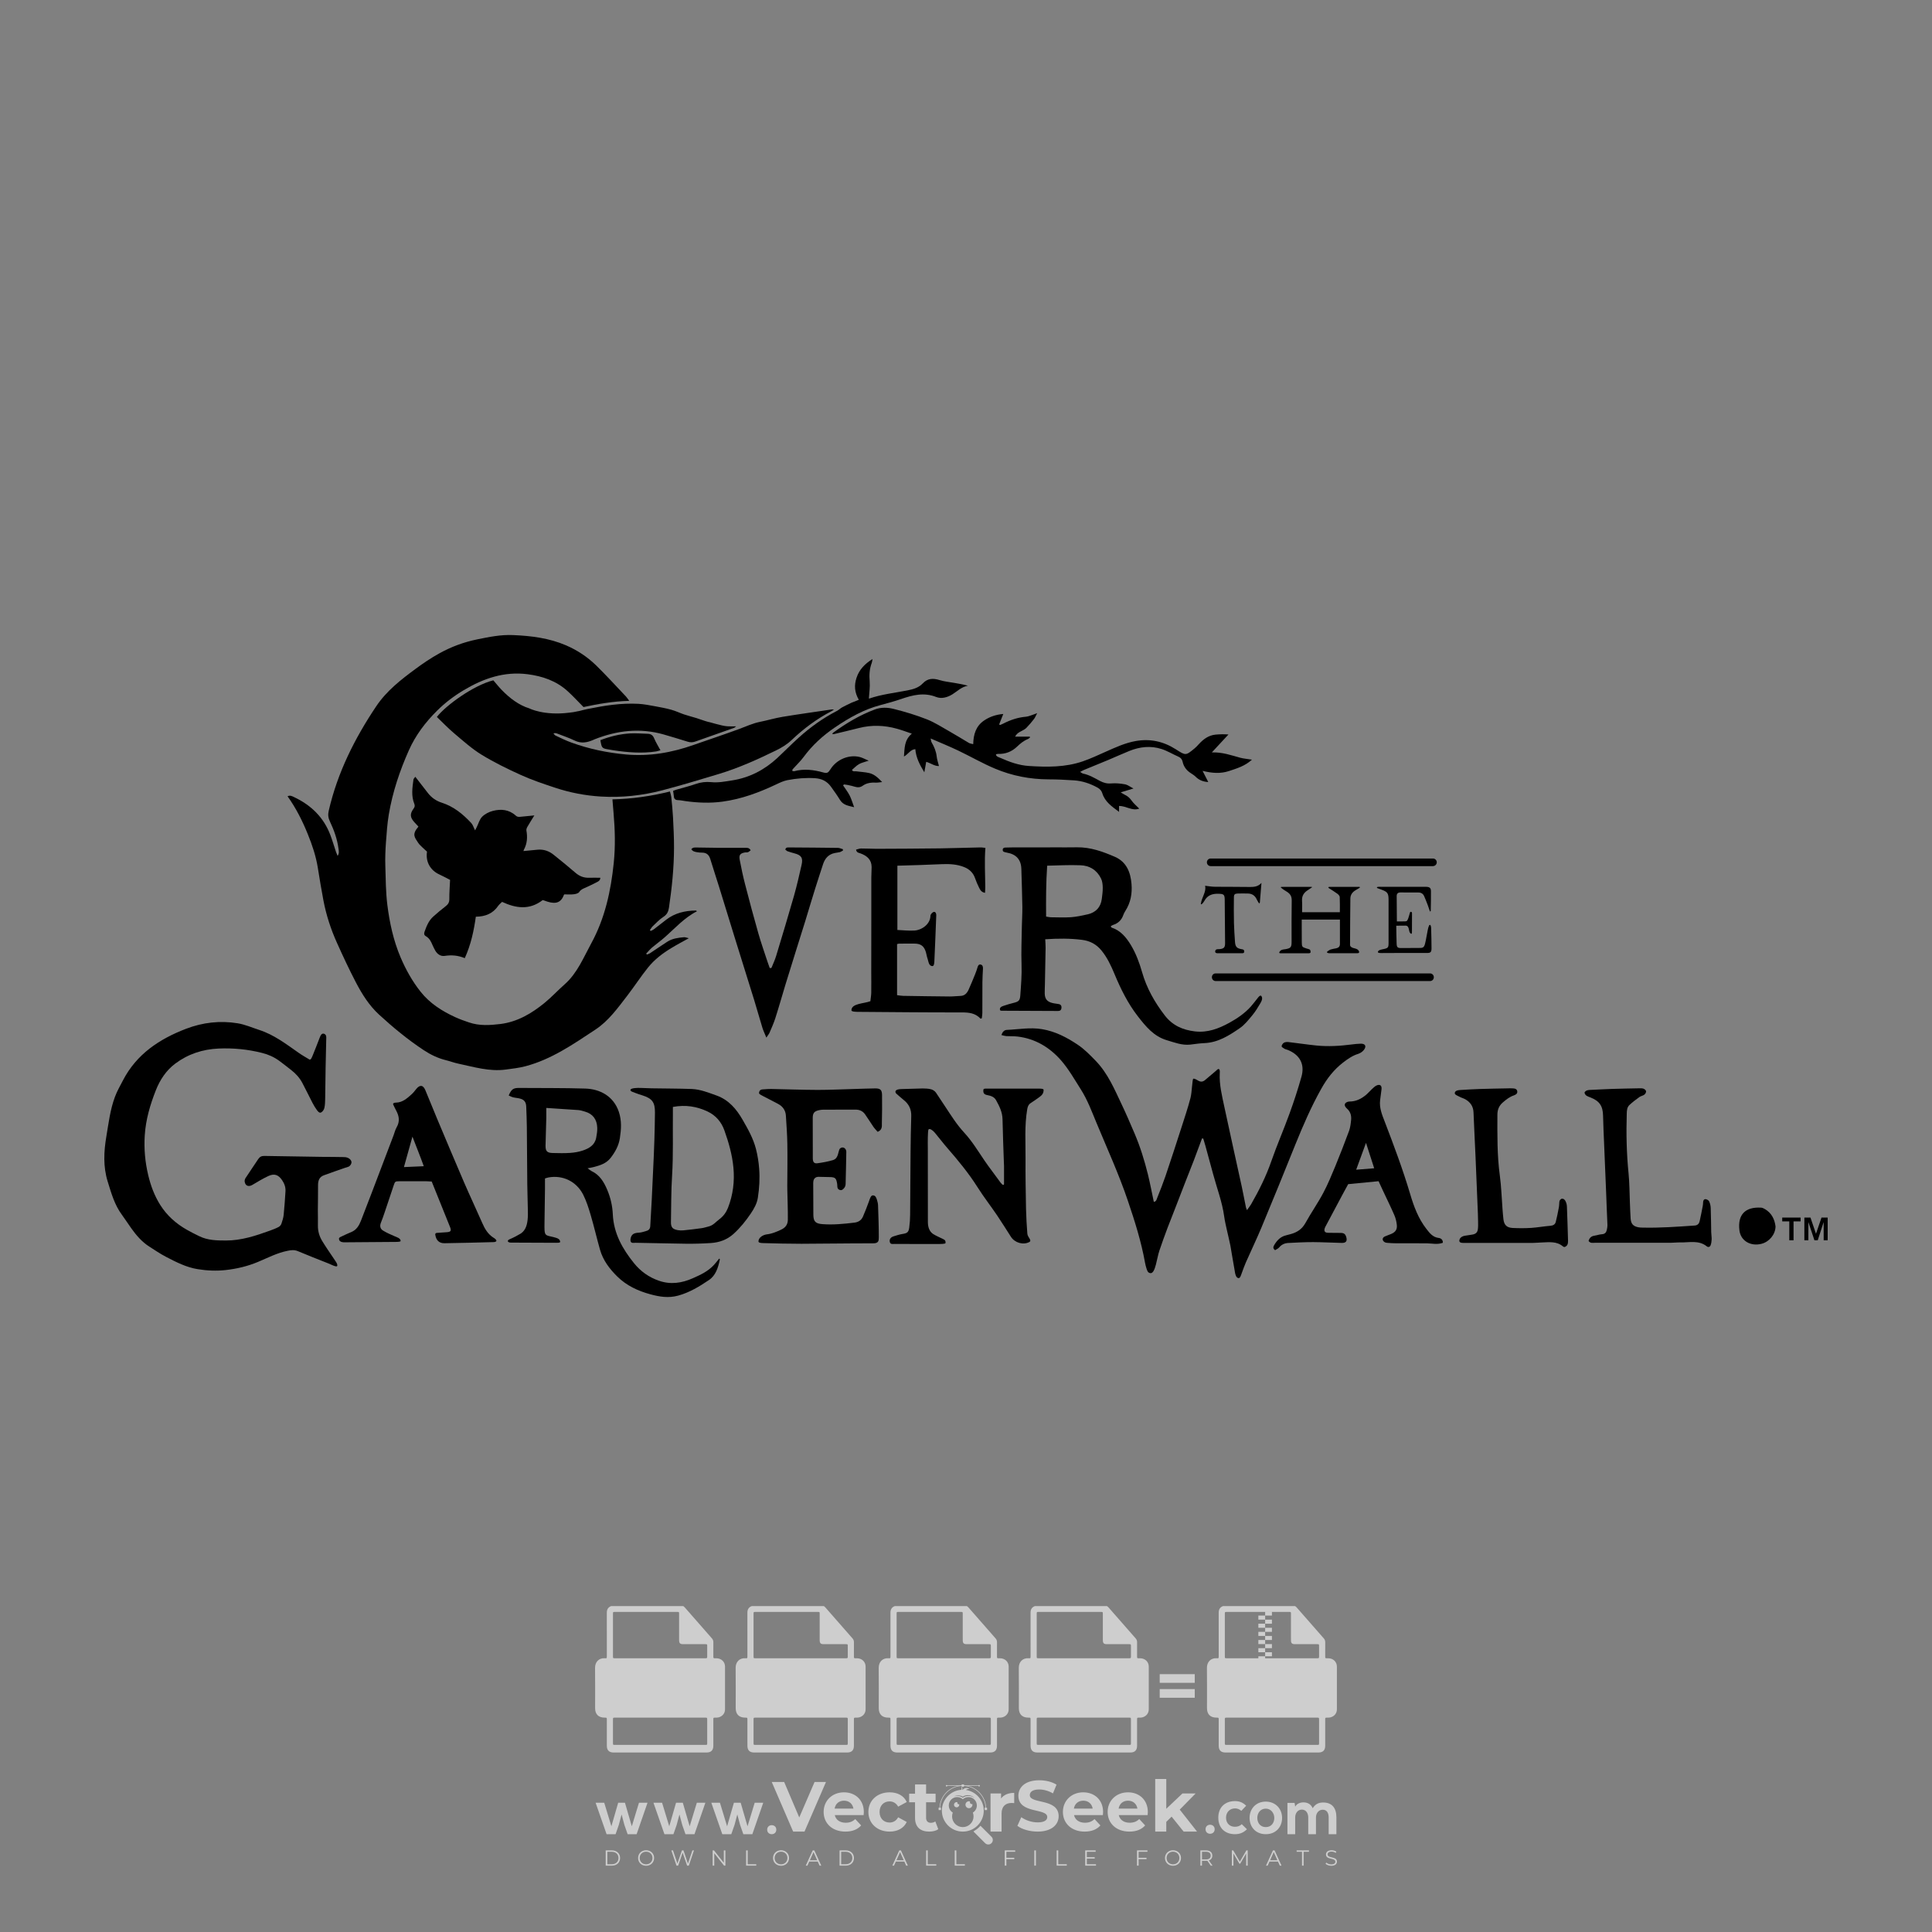<?xml version="1.0" encoding="iso-8859-1"?>
<!-- Generator: Adobe Illustrator 27.0.0, SVG Export Plug-In . SVG Version: 6.00 Build 0)  -->
<svg version="1.1" id="Layer_1" xmlns="http://www.w3.org/2000/svg" xmlns:xlink="http://www.w3.org/1999/xlink" x="0px" y="0px"
	 viewBox="0 0 500 500" style="enable-background:new 0 0 500 500;" xml:space="preserve">
<rect x="0" y="0" width="500" height="500" fill="#808080" stroke="none"/>
<g id="watermark_1_">
	<g>
		<g id="watermark" style="opacity:0.61;">
			<g>
				<g>
					<g>
						<g>
							<polygon style="fill:#FFFFFF;" points="213.765,461.172 208.204,474.017 205.268,474.017 199.726,461.172 202.938,461.172 
								206.846,470.347 210.81,461.172 							"/>
						</g>
						<g>
							<path style="fill:#FFFFFF;" d="M223.507,469.741h-7.469c0.275,1.23,1.321,1.982,2.826,1.982c1.046,0,1.798-0.312,2.477-0.954
								l1.523,1.651c-0.917,1.046-2.294,1.597-4.074,1.597c-3.413,0-5.634-2.147-5.634-5.083c0-2.954,2.257-5.083,5.267-5.083
								c2.899,0,5.138,1.945,5.138,5.12C223.562,469.191,223.526,469.503,223.507,469.741 M216.002,468.071h4.863
								c-0.202-1.248-1.138-2.055-2.422-2.055C217.139,466.016,216.204,466.805,216.002,468.071"/>
						</g>
						<g>
							<path style="fill:#FFFFFF;" d="M224.735,468.934c0-2.973,2.294-5.083,5.505-5.083c2.074,0,3.707,0.899,4.423,2.514
								l-2.22,1.193c-0.532-0.936-1.321-1.358-2.221-1.358c-1.45,0-2.587,1.009-2.587,2.734c0,1.725,1.138,2.734,2.587,2.734
								c0.899,0,1.688-0.404,2.221-1.358l2.22,1.211c-0.716,1.578-2.349,2.495-4.423,2.495
								C227.029,474.017,224.735,471.907,224.735,468.934"/>
						</g>
						<g>
							<path style="fill:#FFFFFF;" d="M242.828,473.393c-0.587,0.422-1.45,0.624-2.331,0.624c-2.33,0-3.688-1.193-3.688-3.542
								v-4.055h-1.523v-2.202h1.523v-2.404h2.863v2.404h2.459v2.202h-2.459v4.019c0,0.844,0.458,1.303,1.229,1.303
								c0.422,0,0.844-0.128,1.156-0.367L242.828,473.393z"/>
						</g>
					</g>
					<g>
						<path style="fill:#FFFFFF;" d="M262.474,463.997v2.643c-0.238-0.018-0.422-0.037-0.642-0.037
							c-1.578,0-2.624,0.862-2.624,2.753v4.661h-2.863v-9.873h2.734v1.303C259.776,464.493,260.951,463.997,262.474,463.997"/>
					</g>
					<g>
						<path style="fill:#FFFFFF;" d="M263.299,472.53l1.009-2.239c1.083,0.789,2.697,1.339,4.239,1.339
							c1.762,0,2.477-0.587,2.477-1.376c0-2.404-7.469-0.752-7.469-5.524c0-2.184,1.762-4,5.413-4c1.615,0,3.267,0.385,4.459,1.138
							l-0.918,2.257c-1.193-0.679-2.422-1.009-3.56-1.009c-1.761,0-2.44,0.66-2.44,1.468c0,2.367,7.468,0.734,7.468,5.45
							c0,2.147-1.78,3.982-5.45,3.982C266.492,474.017,264.437,473.411,263.299,472.53"/>
					</g>
					<g>
						<path style="fill:#FFFFFF;" d="M285.428,469.741h-7.469c0.275,1.23,1.321,1.982,2.826,1.982c1.046,0,1.798-0.312,2.477-0.954
							l1.523,1.651c-0.918,1.046-2.294,1.597-4.074,1.597c-3.413,0-5.634-2.147-5.634-5.083c0-2.954,2.257-5.083,5.267-5.083
							c2.9,0,5.138,1.945,5.138,5.12C285.484,469.191,285.447,469.503,285.428,469.741 M277.923,468.071h4.863
							c-0.202-1.248-1.138-2.055-2.422-2.055C279.061,466.016,278.125,466.805,277.923,468.071"/>
					</g>
					<g>
						<path style="fill:#FFFFFF;" d="M297.007,469.741h-7.469c0.275,1.23,1.321,1.982,2.826,1.982c1.046,0,1.798-0.312,2.477-0.954
							l1.523,1.651c-0.918,1.046-2.294,1.597-4.074,1.597c-3.413,0-5.634-2.147-5.634-5.083c0-2.954,2.257-5.083,5.267-5.083
							c2.899,0,5.138,1.945,5.138,5.12C297.062,469.191,297.025,469.503,297.007,469.741 M289.501,468.071h4.863
							c-0.202-1.248-1.138-2.055-2.422-2.055C290.639,466.016,289.703,466.805,289.501,468.071"/>
					</g>
					<g>
						<polygon style="fill:#FFFFFF;" points="303.208,470.145 301.831,471.503 301.831,474.017 298.969,474.017 298.969,460.401 
							301.831,460.401 301.831,468.108 306.016,464.144 309.429,464.144 305.318,468.328 309.796,474.017 306.327,474.017 						"/>
					</g>
					<g>
						<path style="fill:#FFFFFF;" d="M256.601,475.359L256.601,475.359l-2.86-2.86c-0.435,0.508-0.953,0.943-1.534,1.284
							c-0.092,0.069-0.186,0.136-0.283,0.199l3.027,3.027c0.456,0.456,1.195,0.456,1.65,0
							C257.057,476.554,257.057,475.815,256.601,475.359"/>
					</g>
					<g>
						<path style="fill:#FFFFFF;" d="M249.984,463.244c0.221-0.173,0.495-0.281,0.797-0.281c0.042,0,0.083,0.002,0.124,0.006
							c-0.214-0.156-0.478-0.249-0.764-0.249c-0.395,0-0.744,0.18-0.981,0.458c-0.051,0-0.1,0.006-0.151,0.008
							c0.039-0.077,0.064-0.162,0.064-0.255c0-0.234-0.143-0.434-0.346-0.519c0.087,0.126,0.138,0.279,0.138,0.445
							c0,0.122-0.031,0.237-0.081,0.341c-2.811,0.201-5.03,2.539-5.03,5.4c0,2.993,2.426,5.42,5.42,5.42
							c2.993,0,5.42-2.426,5.42-5.42C254.595,465.879,252.593,463.635,249.984,463.244 M247.983,464.656
							c0.435,0,0.844,0.112,1.199,0.309c0.374-0.245,0.82-0.387,1.299-0.387c0.711,0,1.348,0.312,1.784,0.806
							c-0.435-0.379-1.004-0.61-1.627-0.61c-0.449,0-0.87,0.12-1.234,0.329c-0.079,0.046-0.156,0.096-0.229,0.15
							c-0.065-0.048-0.133-0.093-0.204-0.134c-0.369-0.219-0.8-0.344-1.26-0.344c-0.3,0-0.588,0.054-0.854,0.152
							C247.196,464.754,247.578,464.656,247.983,464.656 M251.772,469.098c0.115,0.305,0.181,0.634,0.181,0.979
							c0,1.534-1.244,2.777-2.778,2.777c-1.534,0-2.777-1.243-2.777-2.777c0-0.345,0.066-0.674,0.181-0.979
							c-0.62-0.382-1.035-1.064-1.035-1.846c0-1.197,0.971-2.168,2.168-2.168c0.565,0,1.078,0.218,1.463,0.572
							c0.386-0.354,0.899-0.572,1.464-0.572c1.197,0,2.168,0.971,2.168,2.168C252.807,468.034,252.392,468.716,251.772,469.098"/>
					</g>
					<g>
						<path style="fill:#FFFFFF;" d="M251.666,467.061c0,0.497-0.404,0.901-0.901,0.901c-0.497,0-0.901-0.404-0.901-0.901
							s0.404-0.901,0.901-0.901c0.101,0,0.197,0.017,0.287,0.047c-0.03,0.062-0.045,0.132-0.045,0.204
							c0,0.273,0.221,0.494,0.494,0.494c0.05,0,0.099-0.008,0.146-0.022C251.66,466.941,251.666,467,251.666,467.061"/>
					</g>
					<g>
						<path style="fill:#FFFFFF;" d="M248.255,467.061c0,0.376-0.305,0.681-0.681,0.681c-0.376,0-0.681-0.305-0.681-0.681
							s0.305-0.681,0.681-0.681c0.076,0,0.149,0.013,0.217,0.035c-0.023,0.047-0.034,0.1-0.034,0.155
							c0,0.206,0.167,0.374,0.374,0.374c0.038,0,0.075-0.006,0.11-0.017C248.25,466.97,248.255,467.015,248.255,467.061"/>
					</g>
					<g>
						<g>
							<g>
								<rect x="242.908" y="467.83" style="fill:#FFFFFF;" width="0.616" height="0.616"/>
							</g>
							<g>
								<rect x="254.827" y="467.83" style="fill:#FFFFFF;" width="0.616" height="0.616"/>
							</g>
							<g>
								<path style="fill:#FFFFFF;" d="M255.205,468.082h-0.14c0-3.248-2.642-5.89-5.89-5.89c-3.248,0-5.89,2.642-5.89,5.89h-0.14
									c0-1.611,0.627-3.125,1.766-4.264c1.139-1.139,2.653-1.766,4.264-1.766c1.611,0,3.125,0.627,4.264,1.766
									C254.578,464.957,255.205,466.471,255.205,468.082"/>
							</g>
						</g>
						<g>
							<rect x="248.868" y="461.814" style="fill:#FFFFFF;" width="0.616" height="0.616"/>
						</g>
						<g>
							<rect x="244.95" y="462.052" style="fill:#FFFFFF;" width="8.45" height="0.14"/>
						</g>
						<g>
							<path style="fill:#FFFFFF;" d="M245.174,462.15c0,0.108-0.088,0.196-0.196,0.196c-0.108,0-0.196-0.088-0.196-0.196
								c0-0.108,0.088-0.196,0.196-0.196C245.086,461.954,245.174,462.042,245.174,462.15"/>
						</g>
						<g>
							<path style="fill:#FFFFFF;" d="M253.596,462.15c0,0.108-0.088,0.196-0.196,0.196c-0.108,0-0.196-0.088-0.196-0.196
								c0-0.108,0.088-0.196,0.196-0.196C253.509,461.954,253.596,462.042,253.596,462.15"/>
						</g>
					</g>
				</g>
				<g>
					<path style="fill:#FFFFFF;" d="M314.356,473.409c0,1.559-2.364,1.559-2.364,0C311.993,471.851,314.356,471.851,314.356,473.409
						z"/>
				</g>
				<g>
					<g>
						<g>
							<path style="fill:#FFFFFF;" d="M161.739,466.549l1.772,6.088l1.855-6.088h2.215l-2.823,8.14h-2.33l-0.837-2.396l-0.722-2.708
								l-0.722,2.708l-0.837,2.396h-2.33l-2.839-8.14h2.231l1.855,6.088l1.756-6.088H161.739z"/>
						</g>
						<g>
							<path style="fill:#FFFFFF;" d="M176.713,466.549l1.772,6.088l1.855-6.088h2.215l-2.823,8.14h-2.33l-0.837-2.396l-0.722-2.708
								l-0.722,2.708l-0.837,2.396h-2.33l-2.839-8.14h2.231l1.855,6.088l1.756-6.088H176.713z"/>
						</g>
						<g>
							<path style="fill:#FFFFFF;" d="M191.687,466.549l1.772,6.088l1.855-6.088h2.215l-2.823,8.14h-2.33l-0.837-2.396l-0.722-2.708
								l-0.722,2.708l-0.837,2.396h-2.33l-2.839-8.14h2.231l1.855,6.088l1.756-6.088H191.687z"/>
						</g>
					</g>
					<g>
						<path style="fill:#FFFFFF;" d="M200.908,473.52c0,1.559-2.364,1.559-2.364,0C198.545,471.962,200.908,471.962,200.908,473.52z
							"/>
					</g>
					<g>
						<path style="fill:#FFFFFF;" d="M322.71,473.409c-0.935,0.919-1.919,1.28-3.117,1.28c-2.346,0-4.3-1.411-4.3-4.282
							s1.953-4.284,4.3-4.284c1.149,0,2.035,0.329,2.921,1.199l-1.264,1.329c-0.476-0.428-1.066-0.64-1.623-0.64
							c-1.346,0-2.33,0.985-2.33,2.396c0,1.542,1.05,2.362,2.297,2.362c0.64,0,1.28-0.18,1.772-0.672L322.71,473.409z"/>
					</g>
					<g>
						<path style="fill:#FFFFFF;" d="M331.805,470.472c0,2.33-1.591,4.217-4.217,4.217c-2.626,0-4.201-1.887-4.201-4.217
							c0-2.314,1.609-4.217,4.185-4.217C330.149,466.255,331.805,468.158,331.805,470.472z M325.389,470.472
							c0,1.231,0.739,2.38,2.199,2.38c1.46,0,2.199-1.149,2.199-2.38c0-1.215-0.854-2.396-2.199-2.396
							C326.144,468.077,325.389,469.258,325.389,470.472z"/>
					</g>
					<g>
						<path style="fill:#FFFFFF;" d="M338.572,474.689v-4.332c0-1.068-0.559-2.035-1.658-2.035c-1.082,0-1.722,0.967-1.722,2.035
							v4.332h-2.003v-8.107h1.855l0.148,0.985c0.426-0.82,1.362-1.116,2.133-1.116c0.969,0,1.937,0.394,2.396,1.51
							c0.723-1.149,1.658-1.478,2.708-1.478c2.297,0,3.43,1.412,3.43,3.84v4.365h-2.003v-4.365c0-1.066-0.442-1.97-1.526-1.97
							c-1.082,0-1.756,0.935-1.756,2.003v4.332H338.572z"/>
					</g>
				</g>
			</g>
		</g>
		<g style="opacity:0.61;">
			<g>
				<g>
					<path style="fill:#FFFFFF;" d="M345.988,431.299c-0.006-1.224-0.959-2.121-2.189-2.14c-0.924-0.014-0.832,0.12-0.834-0.867
						c-0.003-1.097-0.007-2.194,0.003-3.292c0.003-0.379-0.112-0.691-0.362-0.976c-2.342-2.668-4.678-5.342-7.019-8.011
						c-0.12-0.137-0.275-0.244-0.414-0.366c-6.214,0-12.427,0-18.641,0c-0.794,0.293-1.14,0.868-1.138,1.709
						c0.01,3.748,0.004,7.496,0.004,11.243c0,0.556-0.003,0.589-0.55,0.551c-1.497-0.102-2.516,0.986-2.497,2.492
						c0.044,3.476,0.013,6.953,0.014,10.429c0.001,1.58,0.867,2.443,2.45,2.449c0.582,0.002,0.582,0.002,0.582,0.6
						c0,2.219-0.001,4.438,0.001,6.657c0.001,1.192,0.58,1.771,1.768,1.771c8.013,0.001,16.027,0.001,24.04,0
						c1.168,0,1.755-0.583,1.757-1.745c0.002-2.256,0-4.512,0.001-6.768c0-0.512,0.002-0.511,0.52-0.515
						c0.271-0.002,0.541,0.008,0.809-0.058c0.996-0.246,1.69-1.044,1.694-2.069C346.003,438.696,346.005,434.997,345.988,431.299z
						 M317.537,417.162c5.337,0,10.674,0,16.01,0c0.548,0,0.554,0.007,0.554,0.561c0.001,2.243-0.001,4.486,0.001,6.73
						c0.001,0.811,0.249,1.059,1.06,1.059c1.91,0.001,3.821,0,5.731,0.001c0.458,0,0.479,0.021,0.481,0.483
						c0.003,0.887,0.002,1.775,0,2.662c-0.001,0.477-0.024,0.498-0.504,0.499c-3.895,0.001-7.79,0-11.684,0
						c-3.882,0-7.765,0-11.647,0c-0.55,0-0.552-0.001-0.552-0.561c-0.001-3.624-0.001-7.247,0-10.871
						C316.987,417.166,316.991,417.162,317.537,417.162z M340.822,451.579c-3.883,0.001-7.766,0-11.65,0c-3.871,0-7.742,0-11.613,0
						c-0.572,0-0.574-0.002-0.574-0.579c-0.001-1.997-0.001-3.994,0.001-5.991c0-0.464,0.023-0.486,0.478-0.487
						c7.803-0.001,15.607-0.001,23.41,0c0.478,0,0.499,0.02,0.499,0.503c0.002,1.997,0.001,3.994,0,5.991
						C341.375,451.574,341.37,451.579,340.822,451.579z"/>
				</g>
				<g>
					<g>
						<rect x="327.418" y="417.053" style="fill:#FFFFFF;" width="1.757" height="1.054"/>
					</g>
					<g>
						<rect x="325.662" y="418.107" style="fill:#FFFFFF;" width="1.757" height="1.054"/>
					</g>
					<g>
						<rect x="327.418" y="419.161" style="fill:#FFFFFF;" width="1.757" height="1.054"/>
					</g>
					<g>
						<rect x="325.662" y="420.215" style="fill:#FFFFFF;" width="1.757" height="1.054"/>
					</g>
					<g>
						<rect x="327.418" y="421.269" style="fill:#FFFFFF;" width="1.757" height="1.054"/>
					</g>
					<g>
						<rect x="325.662" y="422.323" style="fill:#FFFFFF;" width="1.757" height="1.054"/>
					</g>
					<g>
						<rect x="327.418" y="423.378" style="fill:#FFFFFF;" width="1.757" height="1.054"/>
					</g>
					<g>
						<rect x="325.662" y="424.432" style="fill:#FFFFFF;" width="1.757" height="1.054"/>
					</g>
					<g>
						<rect x="327.418" y="425.486" style="fill:#FFFFFF;" width="1.757" height="1.054"/>
					</g>
					<g>
						<rect x="325.662" y="426.54" style="fill:#FFFFFF;" width="1.757" height="1.054"/>
					</g>
					<g>
						<rect x="327.418" y="427.594" style="fill:#FFFFFF;" width="1.757" height="1.054"/>
					</g>
					<g>
						<rect x="325.662" y="428.648" style="fill:#FFFFFF;" width="1.757" height="1.054"/>
					</g>
				</g>
			</g>
			<g>
				<path style="fill:#FFFFFF;" d="M187.637,431.299c-0.006-1.224-0.959-2.121-2.189-2.14c-0.924-0.014-0.832,0.12-0.834-0.867
					c-0.003-1.097-0.007-2.194,0.003-3.292c0.003-0.379-0.112-0.691-0.362-0.976c-2.342-2.668-4.678-5.342-7.019-8.011
					c-0.12-0.137-0.275-0.244-0.414-0.366c-6.214,0-12.427,0-18.641,0c-0.794,0.293-1.14,0.868-1.138,1.709
					c0.01,3.748,0.004,7.496,0.004,11.243c0,0.556-0.003,0.589-0.55,0.551c-1.497-0.102-2.516,0.986-2.497,2.492
					c0.044,3.476,0.013,6.953,0.014,10.429c0.001,1.58,0.867,2.443,2.45,2.449c0.582,0.002,0.582,0.002,0.582,0.6
					c0,2.219-0.001,4.438,0.001,6.657c0.001,1.192,0.58,1.771,1.768,1.771c8.013,0.001,16.027,0.001,24.04,0
					c1.168,0,1.755-0.583,1.757-1.745c0.002-2.256,0-4.512,0.001-6.768c0-0.512,0.002-0.511,0.52-0.515
					c0.271-0.002,0.541,0.008,0.809-0.058c0.996-0.246,1.69-1.044,1.694-2.069C187.652,438.696,187.655,434.997,187.637,431.299z
					 M159.187,417.162c5.337,0,10.674,0,16.01,0c0.548,0,0.554,0.007,0.554,0.561c0.001,2.243-0.001,4.486,0.001,6.73
					c0.001,0.811,0.249,1.059,1.06,1.059c1.91,0.001,3.821,0,5.731,0.001c0.458,0,0.479,0.021,0.481,0.483
					c0.003,0.887,0.002,1.775,0,2.662c-0.001,0.477-0.024,0.498-0.504,0.499c-3.895,0.001-7.79,0-11.684,0
					c-3.882,0-7.765,0-11.647,0c-0.55,0-0.552-0.001-0.552-0.561c-0.001-3.624-0.001-7.247,0-10.871
					C158.636,417.166,158.64,417.162,159.187,417.162z M182.472,451.579c-3.883,0.001-7.766,0-11.65,0c-3.871,0-7.742,0-11.613,0
					c-0.572,0-0.574-0.002-0.574-0.579c-0.001-1.997-0.001-3.994,0.001-5.991c0-0.464,0.023-0.486,0.478-0.487
					c7.803-0.001,15.607-0.001,23.41,0c0.478,0,0.499,0.02,0.499,0.503c0.002,1.997,0.001,3.994,0,5.991
					C183.024,451.574,183.019,451.579,182.472,451.579z"/>
			</g>
			<g>
				<path style="fill:#FFFFFF;" d="M159.779,440.669v-7.897h2.779c0.375,0,0.726,0.061,1.053,0.182
					c0.327,0.121,0.612,0.292,0.855,0.513c0.242,0.221,0.434,0.483,0.573,0.789c0.14,0.305,0.21,0.642,0.21,1.009
					c0,0.375-0.07,0.715-0.21,1.02c-0.14,0.305-0.331,0.568-0.573,0.789c-0.243,0.221-0.528,0.392-0.855,0.513
					c-0.327,0.121-0.678,0.182-1.053,0.182h-1.29v2.901H159.779z M162.58,436.356c0.39,0,0.684-0.111,0.882-0.331
					c0.199-0.22,0.298-0.474,0.298-0.761c0-0.14-0.024-0.276-0.072-0.408c-0.048-0.132-0.121-0.248-0.221-0.347
					c-0.099-0.099-0.223-0.178-0.37-0.237c-0.147-0.059-0.32-0.089-0.518-0.089h-1.312v2.173H162.58z"/>
				<path style="fill:#FFFFFF;" d="M166.308,432.771h1.731l3.177,5.294h0.088l-0.088-1.522v-3.772h1.478v7.897h-1.566l-3.353-5.592
					h-0.088l0.088,1.522v4.07h-1.467V432.771z"/>
				<path style="fill:#FFFFFF;" d="M177.922,436.334h3.872c0.022,0.089,0.04,0.195,0.055,0.32c0.014,0.125,0.022,0.25,0.022,0.375
					c0,0.507-0.077,0.985-0.231,1.434c-0.154,0.449-0.397,0.849-0.728,1.202c-0.353,0.375-0.776,0.666-1.268,0.871
					c-0.493,0.206-1.055,0.309-1.688,0.309c-0.574,0-1.114-0.103-1.622-0.309c-0.507-0.206-0.948-0.492-1.323-0.86
					c-0.375-0.367-0.673-0.803-0.894-1.307c-0.221-0.504-0.331-1.053-0.331-1.649c0-0.595,0.11-1.145,0.331-1.649
					c0.221-0.504,0.518-0.939,0.894-1.307c0.375-0.367,0.816-0.654,1.323-0.86c0.507-0.206,1.048-0.309,1.622-0.309
					c0.64,0,1.211,0.11,1.715,0.331c0.504,0.221,0.935,0.526,1.296,0.915l-1.025,1.004c-0.258-0.272-0.544-0.48-0.861-0.623
					c-0.316-0.143-0.695-0.215-1.136-0.215c-0.361,0-0.703,0.065-1.026,0.193c-0.324,0.129-0.607,0.311-0.85,0.546
					c-0.242,0.235-0.436,0.52-0.579,0.855c-0.143,0.335-0.215,0.708-0.215,1.119c0,0.412,0.072,0.785,0.215,1.12
					c0.143,0.335,0.338,0.62,0.584,0.855c0.246,0.235,0.531,0.418,0.855,0.546c0.323,0.129,0.669,0.193,1.037,0.193
					c0.419,0,0.773-0.061,1.064-0.182c0.29-0.121,0.538-0.278,0.744-0.469c0.148-0.132,0.275-0.3,0.381-0.502
					c0.106-0.202,0.189-0.428,0.248-0.678h-2.482V436.334z"/>
			</g>
			<g>
				<path style="fill:#FFFFFF;" d="M224.019,431.299c-0.006-1.224-0.959-2.121-2.189-2.14c-0.924-0.014-0.832,0.12-0.834-0.867
					c-0.003-1.097-0.007-2.194,0.003-3.292c0.003-0.379-0.112-0.691-0.362-0.976c-2.342-2.668-4.678-5.342-7.019-8.011
					c-0.12-0.137-0.275-0.244-0.414-0.366c-6.214,0-12.427,0-18.641,0c-0.794,0.293-1.14,0.868-1.138,1.709
					c0.01,3.748,0.004,7.496,0.004,11.243c0,0.556-0.003,0.589-0.55,0.551c-1.497-0.102-2.516,0.986-2.497,2.492
					c0.044,3.476,0.013,6.953,0.014,10.429c0.001,1.58,0.867,2.443,2.45,2.449c0.582,0.002,0.582,0.002,0.582,0.6
					c0,2.219-0.001,4.438,0.001,6.657c0.001,1.192,0.58,1.771,1.768,1.771c8.013,0.001,16.027,0.001,24.04,0
					c1.168,0,1.755-0.583,1.757-1.745c0.002-2.256,0-4.512,0.001-6.768c0-0.512,0.002-0.511,0.52-0.515
					c0.271-0.002,0.541,0.008,0.809-0.058c0.997-0.246,1.69-1.044,1.694-2.069C224.034,438.696,224.036,434.997,224.019,431.299z
					 M195.568,417.162c5.337,0,10.674,0,16.01,0c0.548,0,0.554,0.007,0.554,0.561c0.001,2.243-0.001,4.486,0.001,6.73
					c0.001,0.811,0.249,1.059,1.06,1.059c1.91,0.001,3.821,0,5.731,0.001c0.458,0,0.479,0.021,0.481,0.483
					c0.003,0.887,0.002,1.775,0,2.662c-0.001,0.477-0.024,0.498-0.504,0.499c-3.895,0.001-7.79,0-11.684,0
					c-3.882,0-7.765,0-11.647,0c-0.55,0-0.552-0.001-0.552-0.561c-0.001-3.624-0.001-7.247,0-10.871
					C195.018,417.166,195.022,417.162,195.568,417.162z M218.854,451.579c-3.883,0.001-7.766,0-11.65,0c-3.871,0-7.742,0-11.613,0
					c-0.572,0-0.574-0.002-0.574-0.579c-0.001-1.997-0.001-3.994,0.001-5.991c0-0.464,0.023-0.486,0.478-0.487
					c7.803-0.001,15.607-0.001,23.41,0c0.478,0,0.499,0.02,0.499,0.503c0.002,1.997,0.001,3.994,0,5.991
					C219.406,451.574,219.401,451.579,218.854,451.579z"/>
			</g>
			<g>
				<path style="fill:#FFFFFF;" d="M205.111,432.771h1.699l2.967,7.897h-1.644l-0.651-1.886h-3.044l-0.651,1.886h-1.643
					L205.111,432.771z M206.997,437.415l-0.706-1.974l-0.287-0.96h-0.088l-0.287,0.96l-0.706,1.974H206.997z"/>
				<path style="fill:#FFFFFF;" d="M211.331,434.536c-0.125,0-0.245-0.024-0.359-0.072c-0.114-0.048-0.213-0.114-0.298-0.199
					c-0.084-0.084-0.151-0.182-0.198-0.292c-0.048-0.11-0.072-0.232-0.072-0.364s0.024-0.254,0.072-0.364
					c0.048-0.11,0.114-0.208,0.198-0.292c0.084-0.084,0.184-0.151,0.298-0.198c0.114-0.048,0.233-0.072,0.359-0.072
					c0.257,0,0.478,0.09,0.662,0.27c0.184,0.181,0.276,0.399,0.276,0.656s-0.092,0.476-0.276,0.656
					C211.809,434.446,211.589,434.536,211.331,434.536z M210.615,440.669v-5.404h1.445v5.404H210.615z"/>
			</g>
			<g>
				<path style="fill:#FFFFFF;" d="M261.044,431.299c-0.006-1.224-0.959-2.121-2.189-2.14c-0.924-0.014-0.832,0.12-0.834-0.867
					c-0.003-1.097-0.007-2.194,0.003-3.292c0.003-0.379-0.112-0.691-0.362-0.976c-2.342-2.668-4.678-5.342-7.019-8.011
					c-0.12-0.137-0.275-0.244-0.414-0.366c-6.214,0-12.427,0-18.641,0c-0.794,0.293-1.14,0.868-1.138,1.709
					c0.01,3.748,0.004,7.496,0.004,11.243c0,0.556-0.003,0.589-0.55,0.551c-1.497-0.102-2.516,0.986-2.497,2.492
					c0.044,3.476,0.013,6.953,0.014,10.429c0.001,1.58,0.867,2.443,2.45,2.449c0.582,0.002,0.582,0.002,0.582,0.6
					c0,2.219-0.001,4.438,0.001,6.657c0.001,1.192,0.58,1.771,1.768,1.771c8.013,0.001,16.027,0.001,24.04,0
					c1.168,0,1.755-0.583,1.757-1.745c0.002-2.256,0-4.512,0.001-6.768c0-0.512,0.002-0.511,0.52-0.515
					c0.271-0.002,0.541,0.008,0.809-0.058c0.996-0.246,1.69-1.044,1.694-2.069C261.059,438.696,261.061,434.997,261.044,431.299z
					 M232.593,417.162c5.337,0,10.674,0,16.01,0c0.548,0,0.554,0.007,0.554,0.561c0.001,2.243-0.001,4.486,0.001,6.73
					c0.001,0.811,0.249,1.059,1.06,1.059c1.91,0.001,3.821,0,5.731,0.001c0.458,0,0.479,0.021,0.481,0.483
					c0.003,0.887,0.002,1.775,0,2.662c-0.001,0.477-0.024,0.498-0.504,0.499c-3.895,0.001-7.79,0-11.684,0
					c-3.882,0-7.765,0-11.647,0c-0.55,0-0.552-0.001-0.552-0.561c-0.001-3.624-0.001-7.247,0-10.871
					C232.042,417.166,232.047,417.162,232.593,417.162z M255.878,451.579c-3.883,0.001-7.766,0-11.65,0c-3.871,0-7.742,0-11.613,0
					c-0.572,0-0.574-0.002-0.574-0.579c-0.001-1.997-0.001-3.994,0.001-5.991c0-0.464,0.023-0.486,0.478-0.487
					c7.803-0.001,15.607-0.001,23.41,0c0.478,0,0.499,0.02,0.499,0.503c0.002,1.997,0.001,3.994,0,5.991
					C256.431,451.574,256.426,451.579,255.878,451.579z"/>
			</g>
			<g>
				<path style="fill:#FFFFFF;" d="M236.361,440.845c-0.338,0-0.662-0.048-0.971-0.143c-0.309-0.095-0.592-0.239-0.849-0.43
					c-0.257-0.191-0.481-0.425-0.673-0.7c-0.191-0.276-0.342-0.597-0.452-0.965l1.401-0.551c0.103,0.397,0.283,0.726,0.54,0.987
					c0.257,0.261,0.596,0.392,1.015,0.392c0.154,0,0.303-0.02,0.447-0.061c0.143-0.04,0.272-0.099,0.386-0.176
					s0.204-0.175,0.27-0.292c0.066-0.118,0.099-0.254,0.099-0.408c0-0.147-0.026-0.279-0.077-0.397
					c-0.051-0.117-0.138-0.227-0.259-0.331c-0.121-0.103-0.28-0.202-0.475-0.298c-0.195-0.095-0.435-0.195-0.722-0.298l-0.485-0.176
					c-0.213-0.073-0.429-0.173-0.645-0.298c-0.217-0.125-0.413-0.276-0.59-0.452c-0.177-0.176-0.322-0.384-0.436-0.623
					c-0.114-0.239-0.171-0.509-0.171-0.81c0-0.309,0.06-0.597,0.182-0.866c0.121-0.268,0.294-0.503,0.518-0.706
					c0.224-0.202,0.492-0.36,0.805-0.474s0.66-0.171,1.042-0.171c0.397,0,0.74,0.053,1.031,0.16
					c0.291,0.107,0.537,0.243,0.739,0.408c0.202,0.165,0.366,0.348,0.491,0.546c0.125,0.199,0.217,0.386,0.276,0.563l-1.312,0.551
					c-0.074-0.221-0.208-0.419-0.402-0.596c-0.195-0.176-0.462-0.265-0.8-0.265c-0.324,0-0.592,0.075-0.805,0.226
					c-0.213,0.151-0.32,0.348-0.32,0.59c0,0.235,0.103,0.436,0.309,0.601c0.206,0.165,0.533,0.325,0.982,0.48l0.497,0.165
					c0.316,0.111,0.605,0.237,0.866,0.381c0.261,0.143,0.485,0.314,0.673,0.513c0.187,0.199,0.331,0.425,0.43,0.678
					c0.1,0.254,0.149,0.546,0.149,0.877c0,0.412-0.083,0.767-0.248,1.064c-0.165,0.298-0.377,0.542-0.634,0.734
					c-0.258,0.191-0.548,0.335-0.872,0.43C236.986,440.797,236.67,440.845,236.361,440.845z"/>
				<path style="fill:#FFFFFF;" d="M239.516,432.771h1.61l1.633,4.754l0.287,1.015h0.088l0.309-1.015l1.699-4.754h1.61l-2.879,7.897
					h-1.566L239.516,432.771z"/>
				<path style="fill:#FFFFFF;" d="M251.097,436.334h3.871c0.022,0.089,0.04,0.195,0.055,0.32c0.015,0.125,0.023,0.25,0.023,0.375
					c0,0.507-0.078,0.985-0.232,1.434c-0.154,0.449-0.397,0.849-0.728,1.202c-0.353,0.375-0.775,0.666-1.268,0.871
					c-0.493,0.206-1.055,0.309-1.688,0.309c-0.574,0-1.114-0.103-1.621-0.309c-0.507-0.206-0.949-0.492-1.324-0.86
					c-0.375-0.367-0.673-0.803-0.894-1.307c-0.22-0.504-0.331-1.053-0.331-1.649c0-0.595,0.11-1.145,0.331-1.649
					c0.221-0.504,0.518-0.939,0.894-1.307c0.375-0.367,0.816-0.654,1.324-0.86c0.507-0.206,1.047-0.309,1.621-0.309
					c0.64,0,1.211,0.11,1.715,0.331c0.504,0.221,0.936,0.526,1.296,0.915l-1.026,1.004c-0.257-0.272-0.544-0.48-0.861-0.623
					c-0.316-0.143-0.694-0.215-1.136-0.215c-0.36,0-0.702,0.065-1.026,0.193c-0.323,0.129-0.607,0.311-0.849,0.546
					c-0.243,0.235-0.436,0.52-0.579,0.855c-0.143,0.335-0.215,0.708-0.215,1.119c0,0.412,0.072,0.785,0.215,1.12
					c0.143,0.335,0.338,0.62,0.585,0.855c0.246,0.235,0.531,0.418,0.854,0.546c0.324,0.129,0.669,0.193,1.037,0.193
					c0.419,0,0.774-0.061,1.064-0.182c0.29-0.121,0.539-0.278,0.745-0.469c0.147-0.132,0.274-0.3,0.38-0.502
					c0.107-0.202,0.189-0.428,0.248-0.678h-2.482V436.334z"/>
			</g>
			<g>
				<path style="fill:#FFFFFF;" d="M297.3,431.299c-0.006-1.224-0.959-2.121-2.189-2.14c-0.924-0.014-0.832,0.12-0.834-0.867
					c-0.003-1.097-0.007-2.194,0.003-3.292c0.003-0.379-0.112-0.691-0.362-0.976c-2.342-2.668-4.678-5.342-7.019-8.011
					c-0.12-0.137-0.275-0.244-0.414-0.366c-6.214,0-12.427,0-18.641,0c-0.794,0.293-1.14,0.868-1.138,1.709
					c0.01,3.748,0.004,7.496,0.004,11.243c0,0.556-0.003,0.589-0.55,0.551c-1.497-0.102-2.516,0.986-2.497,2.492
					c0.044,3.476,0.013,6.953,0.014,10.429c0.001,1.58,0.867,2.443,2.45,2.449c0.582,0.002,0.582,0.002,0.582,0.6
					c0,2.219-0.001,4.438,0.001,6.657c0.001,1.192,0.58,1.771,1.768,1.771c8.013,0.001,16.027,0.001,24.04,0
					c1.168,0,1.755-0.583,1.757-1.745c0.002-2.256,0-4.512,0.001-6.768c0-0.512,0.002-0.511,0.52-0.515
					c0.271-0.002,0.541,0.008,0.809-0.058c0.996-0.246,1.69-1.044,1.694-2.069C297.315,438.696,297.318,434.997,297.3,431.299z
					 M268.85,417.162c5.337,0,10.674,0,16.01,0c0.548,0,0.554,0.007,0.554,0.561c0.001,2.243-0.001,4.486,0.001,6.73
					c0.001,0.811,0.249,1.059,1.06,1.059c1.91,0.001,3.821,0,5.731,0.001c0.458,0,0.479,0.021,0.481,0.483
					c0.003,0.887,0.002,1.775,0,2.662c-0.001,0.477-0.024,0.498-0.504,0.499c-3.895,0.001-7.79,0-11.684,0
					c-3.882,0-7.765,0-11.647,0c-0.55,0-0.552-0.001-0.552-0.561c-0.001-3.624-0.001-7.247,0-10.871
					C268.299,417.166,268.303,417.162,268.85,417.162z M292.135,451.579c-3.883,0.001-7.766,0-11.65,0c-3.871,0-7.742,0-11.613,0
					c-0.572,0-0.574-0.002-0.574-0.579c-0.001-1.997-0.001-3.994,0.001-5.991c0-0.464,0.023-0.486,0.478-0.487
					c7.803-0.001,15.607-0.001,23.41,0c0.478,0,0.499,0.02,0.499,0.503c0.001,1.997,0.001,3.994,0,5.991
					C292.687,451.574,292.682,451.579,292.135,451.579z"/>
			</g>
			<g>
				<path style="fill:#FFFFFF;" d="M272.966,434.183v1.831h3.165v1.412h-3.165v1.831h3.518v1.412h-5.007v-7.897h5.007v1.412H272.966
					z"/>
				<path style="fill:#FFFFFF;" d="M277.852,440.669v-7.897h2.779c0.375,0,0.726,0.061,1.053,0.182
					c0.327,0.121,0.612,0.292,0.855,0.513c0.243,0.221,0.434,0.483,0.574,0.789c0.14,0.305,0.209,0.642,0.209,1.009
					c0,0.375-0.07,0.715-0.209,1.02c-0.14,0.305-0.331,0.568-0.574,0.789c-0.243,0.221-0.528,0.392-0.855,0.513
					c-0.327,0.121-0.678,0.182-1.053,0.182h-1.29v2.901H277.852z M280.653,436.356c0.389,0,0.684-0.111,0.882-0.331
					c0.199-0.22,0.298-0.474,0.298-0.761c0-0.14-0.024-0.276-0.072-0.408c-0.048-0.132-0.121-0.248-0.221-0.347
					c-0.099-0.099-0.222-0.178-0.37-0.237c-0.147-0.059-0.32-0.089-0.518-0.089h-1.312v2.173H280.653z"/>
				<path style="fill:#FFFFFF;" d="M286.797,440.845c-0.338,0-0.662-0.048-0.971-0.143c-0.309-0.095-0.592-0.239-0.849-0.43
					c-0.257-0.191-0.482-0.425-0.673-0.7c-0.191-0.276-0.342-0.597-0.452-0.965l1.401-0.551c0.103,0.397,0.283,0.726,0.541,0.987
					c0.257,0.261,0.595,0.392,1.015,0.392c0.154,0,0.303-0.02,0.447-0.061c0.143-0.04,0.272-0.099,0.386-0.176
					c0.114-0.077,0.204-0.175,0.27-0.292c0.066-0.118,0.1-0.254,0.1-0.408c0-0.147-0.026-0.279-0.077-0.397
					c-0.051-0.117-0.138-0.227-0.259-0.331c-0.121-0.103-0.279-0.202-0.474-0.298c-0.195-0.095-0.436-0.195-0.723-0.298
					l-0.485-0.176c-0.213-0.073-0.428-0.173-0.645-0.298c-0.217-0.125-0.414-0.276-0.59-0.452c-0.176-0.176-0.322-0.384-0.436-0.623
					c-0.114-0.239-0.171-0.509-0.171-0.81c0-0.309,0.061-0.597,0.182-0.866c0.121-0.268,0.294-0.503,0.518-0.706
					c0.224-0.202,0.493-0.36,0.805-0.474c0.312-0.114,0.66-0.171,1.042-0.171c0.397,0,0.741,0.053,1.031,0.16
					c0.29,0.107,0.537,0.243,0.739,0.408c0.202,0.165,0.365,0.348,0.491,0.546c0.125,0.199,0.217,0.386,0.276,0.563l-1.312,0.551
					c-0.074-0.221-0.208-0.419-0.403-0.596c-0.195-0.176-0.462-0.265-0.799-0.265c-0.324,0-0.592,0.075-0.805,0.226
					c-0.213,0.151-0.32,0.348-0.32,0.59c0,0.235,0.103,0.436,0.309,0.601c0.206,0.165,0.533,0.325,0.982,0.48l0.496,0.165
					c0.316,0.111,0.605,0.237,0.866,0.381c0.261,0.143,0.485,0.314,0.673,0.513c0.187,0.199,0.331,0.425,0.43,0.678
					c0.099,0.254,0.149,0.546,0.149,0.877c0,0.412-0.083,0.767-0.248,1.064c-0.165,0.298-0.377,0.542-0.634,0.734
					c-0.258,0.191-0.548,0.335-0.872,0.43C287.422,440.797,287.105,440.845,286.797,440.845z"/>
			</g>
			<g>
				<path style="fill:#FFFFFF;" d="M321.394,439.168l4.004-4.985h-3.827v-1.412h5.559v1.5l-3.96,4.985h4.004v1.412h-5.779V439.168z"
					/>
				<path style="fill:#FFFFFF;" d="M328.409,432.771h1.489v7.897h-1.489V432.771z"/>
				<path style="fill:#FFFFFF;" d="M331.486,440.669v-7.897h2.779c0.375,0,0.726,0.061,1.053,0.182
					c0.327,0.121,0.612,0.292,0.855,0.513s0.434,0.483,0.574,0.789c0.14,0.305,0.209,0.642,0.209,1.009
					c0,0.375-0.07,0.715-0.209,1.02c-0.14,0.305-0.331,0.568-0.574,0.789c-0.243,0.221-0.528,0.392-0.855,0.513
					c-0.327,0.121-0.678,0.182-1.053,0.182h-1.29v2.901H331.486z M334.288,436.356c0.389,0,0.684-0.111,0.882-0.331
					c0.199-0.22,0.298-0.474,0.298-0.761c0-0.14-0.024-0.276-0.072-0.408c-0.048-0.132-0.121-0.248-0.221-0.347
					c-0.099-0.099-0.222-0.178-0.37-0.237c-0.147-0.059-0.32-0.089-0.518-0.089h-1.312v2.173H334.288z"/>
			</g>
		</g>
		<g style="opacity:0.61;">
			<path style="fill:#FFFFFF;" d="M300.133,433.27h9.067v2.242h-9.067V433.27z M300.133,437.136h9.067v2.243h-9.067V437.136z"/>
		</g>
	</g>
	<g style="opacity:0.61;">
		<path style="fill:#FFFFFF;" d="M156.756,478.878h1.607c1.263,0,2.114,0.812,2.114,1.974c0,1.161-0.851,1.973-2.114,1.973h-1.607
			V478.878z M158.34,482.464c1.049,0,1.725-0.665,1.725-1.612c0-0.947-0.677-1.613-1.725-1.613h-1.167v3.225H158.34z"/>
		<path style="fill:#FFFFFF;" d="M165.139,480.851c0-1.15,0.879-2.007,2.075-2.007c1.184,0,2.069,0.851,2.069,2.007
			c0,1.156-0.885,2.007-2.069,2.007C166.019,482.858,165.139,482.002,165.139,480.851z M168.866,480.851
			c0-0.942-0.705-1.635-1.652-1.635c-0.953,0-1.663,0.693-1.663,1.635c0,0.941,0.71,1.635,1.663,1.635
			C168.162,482.486,168.866,481.793,168.866,480.851z"/>
		<path style="fill:#FFFFFF;" d="M179.596,478.878l-1.331,3.947h-0.44l-1.156-3.366l-1.161,3.366h-0.434l-1.331-3.947h0.429
			l1.139,3.394l1.178-3.394h0.389l1.161,3.411l1.156-3.411H179.596z"/>
		<path style="fill:#FFFFFF;" d="M187.731,478.878v3.947h-0.344l-2.537-3.202v3.202h-0.417v-3.947h0.344l2.543,3.203v-3.203H187.731
			z"/>
		<path style="fill:#FFFFFF;" d="M193.093,478.878h0.417v3.586h2.21v0.361h-2.627V478.878z"/>
		<path style="fill:#FFFFFF;" d="M200.061,480.851c0-1.15,0.879-2.007,2.075-2.007c1.184,0,2.069,0.851,2.069,2.007
			c0,1.156-0.885,2.007-2.069,2.007C200.941,482.858,200.061,482.002,200.061,480.851z M203.788,480.851
			c0-0.942-0.705-1.635-1.652-1.635c-0.953,0-1.663,0.693-1.663,1.635c0,0.941,0.71,1.635,1.663,1.635
			C203.083,482.486,203.788,481.793,203.788,480.851z"/>
		<path style="fill:#FFFFFF;" d="M211.636,481.77h-2.199l-0.474,1.054h-0.434l1.804-3.947h0.412l1.804,3.947h-0.44L211.636,481.77z
			 M211.484,481.432l-0.947-2.12l-0.947,2.12H211.484z"/>
		<path style="fill:#FFFFFF;" d="M217.28,478.878h1.607c1.263,0,2.114,0.812,2.114,1.974c0,1.161-0.851,1.973-2.114,1.973h-1.607
			V478.878z M218.864,482.464c1.049,0,1.725-0.665,1.725-1.612c0-0.947-0.677-1.613-1.725-1.613h-1.167v3.225H218.864z"/>
		<path style="fill:#FFFFFF;" d="M234.041,481.77h-2.199l-0.474,1.054h-0.434l1.804-3.947h0.412l1.804,3.947h-0.44L234.041,481.77z
			 M233.889,481.432l-0.947-2.12l-0.947,2.12H233.889z"/>
		<path style="fill:#FFFFFF;" d="M239.685,478.878h0.417v3.586h2.21v0.361h-2.627V478.878z"/>
		<path style="fill:#FFFFFF;" d="M247.082,478.878h0.417v3.586h2.21v0.361h-2.627V478.878z"/>
		<path style="fill:#FFFFFF;" d="M260.449,479.239v1.551h2.041v0.361h-2.041v1.675h-0.417v-3.947h2.706v0.361H260.449z"/>
		<path style="fill:#FFFFFF;" d="M267.678,478.878h0.417v3.947h-0.417V478.878z"/>
		<path style="fill:#FFFFFF;" d="M273.456,478.878h0.417v3.586h2.21v0.361h-2.627V478.878z"/>
		<path style="fill:#FFFFFF;" d="M283.644,482.464v0.361h-2.791v-3.947h2.706v0.361h-2.289v1.404h2.041v0.355h-2.041v1.466H283.644z
			"/>
		<path style="fill:#FFFFFF;" d="M294.672,479.239v1.551h2.041v0.361h-2.041v1.675h-0.417v-3.947h2.706v0.361H294.672z"/>
		<path style="fill:#FFFFFF;" d="M301.5,480.851c0-1.15,0.879-2.007,2.075-2.007c1.184,0,2.069,0.851,2.069,2.007
			c0,1.156-0.885,2.007-2.069,2.007C302.379,482.858,301.5,482.002,301.5,480.851z M305.226,480.851
			c0-0.942-0.705-1.635-1.652-1.635c-0.953,0-1.663,0.693-1.663,1.635c0,0.941,0.71,1.635,1.663,1.635
			C304.522,482.486,305.226,481.793,305.226,480.851z"/>
		<path style="fill:#FFFFFF;" d="M313.351,482.825l-0.902-1.269c-0.102,0.011-0.203,0.017-0.316,0.017h-1.06v1.252h-0.417v-3.947
			h1.477c1.004,0,1.613,0.507,1.613,1.353c0,0.62-0.327,1.054-0.902,1.24l0.964,1.353H313.351z M313.328,480.231
			c0-0.632-0.417-0.992-1.207-0.992h-1.048v1.979h1.048C312.911,481.218,313.328,480.851,313.328,480.231z"/>
		<path style="fill:#FFFFFF;" d="M322.907,478.878v3.947h-0.4v-3.158l-1.551,2.656h-0.197l-1.551-2.639v3.14h-0.4v-3.947h0.344
			l1.714,2.926l1.697-2.926H322.907z"/>
		<path style="fill:#FFFFFF;" d="M330.744,481.77h-2.199l-0.473,1.054h-0.434l1.804-3.947h0.411l1.804,3.947h-0.44L330.744,481.77z
			 M330.592,481.432l-0.947-2.12l-0.947,2.12H330.592z"/>
		<path style="fill:#FFFFFF;" d="M336.957,479.239h-1.387v-0.361h3.192v0.361h-1.387v3.586h-0.417V479.239z"/>
		<path style="fill:#FFFFFF;" d="M343.063,482.346l0.164-0.321c0.282,0.276,0.784,0.479,1.302,0.479c0.739,0,1.06-0.31,1.06-0.699
			c0-1.083-2.43-0.417-2.43-1.877c0-0.581,0.451-1.083,1.455-1.083c0.446,0,0.908,0.13,1.224,0.35l-0.141,0.333
			c-0.338-0.22-0.733-0.327-1.083-0.327c-0.722,0-1.043,0.321-1.043,0.716c0,1.083,2.43,0.429,2.43,1.866
			c0,0.581-0.462,1.077-1.472,1.077C343.937,482.858,343.356,482.65,343.063,482.346z"/>
	</g>
</g>
<g>
</g>
<g>
	<path d="M158.497,206.875c5.032-0.113,9.95-0.809,14.885-2.039c0.146,0.566,0.291,0.987,0.34,1.408
		c0.178,1.764,0.356,3.511,0.453,5.274c0.129,2.653,0.275,5.307,0.259,7.96c-0.016,5.177-0.55,10.322-1.31,15.435
		c-0.146,1.003-0.502,1.764-1.424,2.362c-1.035,0.663-1.893,1.602-2.783,2.443c-0.291,0.275-0.485,0.663-0.728,0.987
		c0.065,0.081,0.146,0.146,0.21,0.227c0.291-0.146,0.599-0.259,0.841-0.453c1.052-0.809,2.103-1.634,3.155-2.443
		c2.265-1.763,4.902-2.362,7.701-2.394c0.065,0,0.129,0.081,0.275,0.194c-3.317,1.699-5.711,4.433-8.429,6.811
		c-1.035,0.906-2.152,1.699-3.203,2.589c-0.55,0.469-1.003,1.035-1.505,1.553c0.065,0.081,0.113,0.162,0.178,0.243
		c0.259-0.097,0.534-0.162,0.76-0.307c1.521-1.003,3.009-2.039,4.53-3.009c1.31-0.841,2.815-1.035,4.304-1.165
		c0.324-0.032,0.68,0.129,1.262,0.259c-1.65,0.922-3.123,1.683-4.546,2.556c-2.249,1.359-4.352,2.961-5.986,4.999
		c-1.909,2.362-3.559,4.935-5.42,7.345c-2.459,3.187-4.837,6.52-8.235,8.753c-5.711,3.77-11.358,7.701-18.104,9.481
		c-1.666,0.437-3.381,0.631-5.096,0.857c-4.223,0.566-8.235-0.68-12.296-1.537c-1.084-0.227-2.119-0.631-3.187-0.89
		c-2.087-0.518-3.996-1.44-5.776-2.621c-4.109-2.718-7.895-5.841-11.519-9.173c-2.572-2.362-4.417-5.307-6.019-8.381
		c-1.731-3.333-3.333-6.747-4.87-10.177c-1.586-3.511-2.783-7.183-3.511-10.986c-0.534-2.815-1.003-5.663-1.456-8.494
		c-0.485-2.993-1.44-5.841-2.572-8.623c-1.391-3.446-3.042-6.747-5.258-9.853c0.696-0.324,1.213,0,1.699,0.227
		c4.384,2.071,7.653,5.226,9.384,9.821c0.55,1.44,0.971,2.928,1.472,4.401c0.097,0.275,0.227,0.55,0.404,0.987
		c0.453-0.68,0.307-1.278,0.227-1.861c-0.324-2.492-1.165-4.821-2.233-7.07c-0.437-0.922-0.534-1.764-0.291-2.767
		c2.265-9.853,6.698-18.687,12.296-27.035c2.686-3.996,6.342-6.828,10.096-9.61c1.99-1.472,4.045-2.864,6.213-4.061
		c3.058-1.699,6.31-2.912,9.788-3.624c3.09-0.631,6.148-1.262,9.319-1.116c4.708,0.194,9.351,0.777,13.736,2.67
		c2.88,1.246,5.468,2.961,7.701,5.129c2.653,2.589,5.161,5.355,7.717,8.041c0.291,0.307,0.518,0.663,0.906,1.181
		c-4.223,0.113-8.122,0.809-11.843,1.602c-1.44-1.456-2.718-2.847-4.126-4.126c-2.928-2.653-6.472-3.867-10.338-4.368
		c-6.083-0.777-11.455,1.1-16.551,4.142c-2.475,1.472-4.789,3.22-6.844,5.258c-3.042,3.009-5.598,6.375-7.345,10.306
		c-2.362,5.307-4.207,10.808-5.177,16.551c-0.404,2.394-0.566,4.821-0.744,7.248c-0.146,2.022-0.227,4.077-0.162,6.099
		c0.097,3.365,0.113,6.747,0.518,10.063c0.582,4.66,1.586,9.271,3.43,13.607c1.359,3.187,3.042,6.213,5.21,8.931
		c2.362,2.977,5.501,4.967,8.915,6.536c1.165,0.534,2.378,0.971,3.592,1.375c2.67,0.906,5.371,0.744,8.138,0.404
		c4.417-0.566,8.025-2.718,11.358-5.42c1.844-1.505,3.478-3.284,5.258-4.854c3.268-2.896,4.854-6.892,6.876-10.597
		c3.543-6.488,5.08-13.558,5.824-20.838c0.437-4.287,0.324-8.559-0.049-12.846C158.692,209.318,158.595,208.169,158.497,206.875z"/>
	<path d="M87.245,327.683c-0.275,0.259-1.602-0.437-2.314-0.728c-2.637-1.035-5.274-2.087-7.879-3.171
		c-0.89-0.372-1.731-0.259-2.605-0.081c-2.718,0.534-5.161,1.828-7.685,2.88c-2.653,1.116-5.452,1.78-8.332,2.103
		c-2.443,0.275-4.854,0.162-7.264-0.227c-2.928-0.469-5.549-1.812-8.138-3.155c-1.521-0.793-2.961-1.764-4.417-2.702
		c-1.893-1.213-3.333-2.896-4.627-4.708c-0.825-1.149-1.586-2.346-2.427-3.495c-1.925-2.589-2.75-5.614-3.689-8.623
		c-1.197-3.867-1.003-7.75-0.34-11.681c0.582-3.446,0.987-6.925,2.217-10.225c0.55-1.488,1.359-2.88,2.087-4.287
		c3.527-6.795,9.449-10.71,16.357-13.348c4.287-1.634,8.769-2.152,13.315-1.408c1.893,0.307,3.721,1.116,5.566,1.715
		c3.818,1.23,6.957,3.64,10.193,5.905c0.857,0.615,1.796,1.133,2.831,1.764c0.404,0.162,0.696-0.76,0.874-1.165
		c0.599-1.424,1.133-2.88,1.699-4.32c0.307-0.793,0.55-1.424,1.278-1.165c0.582,0.307,0.502,0.874,0.485,1.391
		c-0.049,2.443-0.113,4.87-0.162,7.313c-0.049,2.702-0.065,5.404-0.113,8.106c-0.016,0.793-0.032,1.602-0.21,2.378
		c-0.097,0.421-0.421,0.89-0.777,1.116c-0.453,0.291-0.841-0.162-1.1-0.502c-0.437-0.599-0.841-1.246-1.181-1.909
		c-0.906-1.731-1.731-3.495-2.653-5.21c-0.696-1.31-1.683-2.394-2.847-3.301c-1.052-0.809-2.071-1.65-3.155-2.427
		c-1.343-0.971-2.799-1.618-4.433-2.022c-3.689-0.938-7.41-1.294-11.196-1.133c-4.142,0.178-7.944,1.424-11.244,3.899
		c-2.33,1.747-3.931,4.142-5.015,6.876c-1.488,3.77-2.621,7.62-2.88,11.681c-0.227,3.462,0.081,6.892,0.89,10.29
		c0.647,2.734,1.602,5.323,3.106,7.717c1.747,2.767,4.093,4.854,6.925,6.455c1.035,0.582,2.103,1.133,3.187,1.65
		c2.168,1.068,4.514,1.116,6.86,1.116c4.029,0.016,7.75-1.23,11.471-2.572c0.744-0.275,1.488-0.55,2.184-0.922
		c0.324-0.162,0.631-0.518,0.744-0.857c0.259-0.744,0.502-1.521,0.582-2.297c0.21-2.022,0.34-4.045,0.469-6.083
		c0.065-1.052-0.275-2.006-0.874-2.88c-0.955-1.408-2.006-1.796-3.543-1.084c-1.44,0.663-2.799,1.505-4.174,2.314
		c-0.987,0.566-1.828,0.227-1.974-0.89c-0.032-0.275,0.065-0.615,0.21-0.857c1.084-1.666,2.217-3.301,3.317-4.967
		c0.388-0.582,0.874-0.809,1.569-0.793c5.08,0.081,10.177,0.162,15.257,0.243c1.683,0.016,3.365,0,5.048,0.049
		c0.485,0.016,0.841-0.016,1.408,0.243c0.55,0.291,0.809,0.68,0.841,1.068c0.032,0.372-0.307,0.955-0.696,1.149
		c-0.485,0.21-0.647,0.21-0.987,0.324c-1.828,0.647-3.673,1.262-5.485,1.941c-1.165,0.437-1.488,1.375-1.488,2.54
		c0.016,2.136-0.032,4.255-0.049,6.391c0,1.375,0.049,2.734,0.016,4.109c-0.016,1.424,0.372,2.734,1.084,3.915
		c0.955,1.586,2.022,3.106,3.058,4.643C86.76,326.34,87.504,327.165,87.245,327.683z"/>
	<path d="M322.714,313.186c0.437-0.615,0.793-1.052,1.068-1.521c2.055-3.576,3.883-7.248,5.242-11.163
		c1.44-4.142,3.203-8.154,4.692-12.28c1.149-3.155,2.2-6.358,3.106-9.594c0.906-3.236-0.453-5.663-3.559-6.908
		c-0.291-0.113-0.615-0.162-0.874-0.324c-0.275-0.162-0.728-0.437-0.712-0.631c0.032-0.324,0.307-0.728,0.599-0.906
		c0.307-0.178,0.76-0.21,1.133-0.178c2.459,0.275,4.902,0.663,7.361,0.906c3.009,0.291,6.002,0.113,8.995-0.275
		c0.793-0.097,1.586-0.194,2.378-0.21c1.181-0.016,1.553,0.631,0.857,1.586c-0.34,0.453-0.922,0.857-1.456,1.035
		c-1.488,0.453-2.702,1.294-3.899,2.216c-2.427,1.861-4.239,4.19-5.727,6.876c-2.605,4.643-4.708,9.513-6.698,14.432
		c-2.864,7.151-5.776,14.27-8.737,21.389c-1.278,3.058-2.718,6.051-4.061,9.093c-0.372,0.841-0.647,1.666-1.003,2.605
		c-0.194,0.518-0.437,1.44-0.825,1.44c-0.874,0-0.971-1.488-1.116-2.265c-0.388-2.039-0.68-4.093-1.052-6.132
		c-0.243-1.294-0.599-2.589-0.874-3.883c-0.259-1.213-0.566-2.411-0.728-3.64c-0.518-3.802-1.893-7.361-2.88-11.034
		c-0.663-2.427-1.327-4.87-1.99-7.297c-0.178-0.631-0.356-1.246-0.55-1.861c-0.113-0.016-0.21-0.016-0.324-0.032
		c-0.712,1.909-1.408,3.818-2.136,5.727c-0.744,1.941-1.521,3.867-2.281,5.808c-0.76,1.941-1.488,3.883-2.249,5.824
		c-0.744,1.941-1.521,3.867-2.265,5.808c-0.728,1.941-1.44,3.899-2.103,5.873c-0.663,1.941-1.003,5.808-2.249,5.824
		c-0.76-0.032-0.922-0.696-1.1-1.262c-0.146-0.469-0.275-0.938-0.356-1.408c-0.987-5.517-2.67-10.824-4.465-16.114
		c-2.314-6.844-5.323-13.412-8.089-20.078c-1.23-2.945-2.33-5.954-4.045-8.656c-1.634-2.572-3.155-5.274-5.145-7.556
		c-2.945-3.365-6.698-5.63-11.277-6.164c-0.955-0.113-1.941-0.049-2.912-0.113c-0.404-0.032-0.793-0.162-1.246-0.275
		c0.275-0.825,0.744-1.294,1.391-1.327c3.042-0.129,6.067-0.712,9.125-0.194c3.398,0.566,6.358,2.103,9.173,3.98
		c1.78,1.181,3.236,2.686,4.724,4.223c3.171,3.284,4.854,7.361,6.747,11.341c1.181,2.475,2.249,4.999,3.333,7.523
		c1.44,3.381,2.524,6.892,3.414,10.468c0.582,2.346,1.019,4.724,1.537,7.151c0.647-0.032,0.728-0.663,0.906-1.084
		c0.744-1.844,1.472-3.705,2.119-5.582c1.391-4.109,2.734-8.235,4.061-12.361c0.841-2.605,1.715-5.21,2.411-7.863
		c0.404-1.569,0.437-4.967,0.744-4.983c0.372-0.032,0.89,0.307,1.294,0.534c0.68,0.388,1.246,0.259,1.812-0.243
		c0.906-0.793,1.812-1.553,2.734-2.314c0.194-0.162,0.485-0.566,0.76-0.453c0.324,0.146,0.243,0.76,0.227,1.084
		c-0.146,2.961,0.582,5.808,1.181,8.656c1.472,6.925,3.025,13.833,4.53,20.741c0.372,1.683,0.663,3.381,1.019,5.064
		C322.423,312.475,322.536,312.701,322.714,313.186z"/>
	<path d="M123.146,237.242c-0.518,3.656-1.278,7.264-2.864,10.727c-1.731-0.728-3.43-0.857-5.226-0.582
		c-0.987,0.146-1.877-0.437-2.411-1.375c-0.259-0.469-0.502-0.938-0.712-1.424c-0.372-0.922-0.809-1.78-1.715-2.297
		c-0.485-0.275-0.518-0.663-0.356-1.133c0.518-1.456,1.084-2.912,2.281-3.964c1.019-0.906,2.055-1.796,3.139-2.621
		c0.647-0.485,1.003-0.987,1.003-1.861c-0.016-1.618,0.113-3.252,0.194-4.999c-0.857-0.437-1.812-0.971-2.815-1.424
		c-2.119-0.971-3.592-3.074-3.155-5.889c-0.388-0.356-0.825-0.728-1.23-1.133c-0.372-0.372-0.793-0.728-1.068-1.165
		c-0.906-1.408-1.683-2.152,0.081-4.174c-0.34-0.372-0.696-0.744-1.052-1.133c-1.133-1.262-1.213-2.168-0.194-3.543
		c0.307-0.421,0.356-0.76,0.178-1.213c-0.841-2.071-0.502-4.174-0.227-6.277c0.032-0.243,0.307-0.469,0.485-0.728
		c1.149,1.488,2.217,2.88,3.301,4.255c0.922,1.165,2.087,1.974,3.527,2.443c3.074,0.971,5.501,2.961,7.653,5.274
		c0.421,0.453,0.599,1.149,0.987,1.893c0.194-0.372,0.324-0.615,0.437-0.857c0.453-0.906,0.712-1.99,1.391-2.67
		c0.712-0.712,1.747-1.246,2.75-1.505c2.136-0.566,4.223-0.356,5.954,1.213c0.469,0.437,0.971,0.324,1.488,0.275
		c1.003-0.097,1.99-0.194,3.317-0.324c-0.712,1.165-1.278,2.039-1.796,2.945c-0.162,0.275-0.307,0.647-0.259,0.955
		c0.307,1.699,0.21,3.349-0.615,4.902c-0.065,0.146-0.113,0.291-0.162,0.421c1.278-0.113,2.508-0.243,3.721-0.356
		c1.537-0.129,2.912,0.356,4.077,1.294c1.941,1.537,3.851,3.123,5.727,4.724c0.987,0.841,2.087,1.278,3.398,1.246
		c0.971-0.032,1.941,0,2.977,0c0.016,0.55-0.34,0.874-0.777,1.084c-1.019,0.518-2.055,1.035-3.106,1.505
		c-0.615,0.259-1.165,0.469-1.569,1.1c-0.227,0.356-0.89,0.518-1.391,0.582c-0.777,0.097-1.586,0.032-2.443,0.032
		c0,0-0.097,0.032-0.113,0.097c-0.728,1.958-1.99,2.492-4.239,1.796c-0.388-0.113-0.744-0.259-1.133-0.388
		c-0.081-0.032-0.178,0-0.178,0c-3.398,2.605-6.876,2.103-10.468,0.437c-0.356,0.356-0.744,0.647-1.003,1.019
		C127.58,236.417,125.606,237.226,123.146,237.242z"/>
	<path d="M270.504,243.083c0.032,0.809,0.113,1.505,0.097,2.2c-0.049,3.139-0.113,6.294-0.178,9.432
		c-0.016,0.793-0.065,1.602-0.049,2.394c0.032,1.391,0.599,2.119,1.958,2.459c0.55,0.146,1.133,0.178,1.699,0.291
		c0.518,0.113,0.728,0.469,0.68,0.987c-0.049,0.518-0.324,0.793-0.857,0.793c-4.918-0.016-9.821-0.032-14.739-0.065
		c-0.081,0-0.162-0.065-0.291-0.113c-0.21-0.68,0.291-0.938,0.793-1.116c0.874-0.291,1.764-0.582,2.67-0.793
		c1.327-0.324,1.666-0.599,1.763-1.893c0.194-2.686,0.421-5.355,0.324-8.057c-0.113-3.268,0.032-6.552,0.081-9.837
		c0.032-1.683,0.146-3.365,0.129-5.048c-0.049-3.268-0.162-6.552-0.259-9.821c-0.065-2.443-1.343-3.818-3.737-4.239
		c-0.178-0.032-0.388-0.097-0.502-0.113c-0.534-0.097-0.647-0.388-0.566-0.777c0.081-0.388,0.502-0.421,0.744-0.421
		c1.149-0.049,2.297-0.032,3.446-0.032c3.155,0,6.294-0.016,9.448-0.016c1.861,0,3.705,0.016,5.566-0.016
		c3.495-0.049,6.714,1.116,9.837,2.475c2.945,1.294,4.029,3.948,4.271,6.989c0.21,2.492-0.21,4.854-1.586,6.989
		c-0.21,0.34-0.404,0.696-0.534,1.068c-0.453,1.31-1.327,2.152-2.653,2.572c-0.194,0.065-0.372,0.194-0.599,0.324
		c0.097,0.146,0.129,0.324,0.227,0.356c2.346,0.777,3.786,2.54,4.999,4.546c1.31,2.184,2.184,4.546,2.88,6.973
		c1.181,4.158,3.252,7.798,5.873,11.212c2.022,2.621,4.66,3.77,7.831,4.142c3.252,0.372,6.099-0.712,8.85-2.216
		c2.071-1.133,4.012-2.459,5.598-4.223c0.615-0.696,1.165-1.44,1.747-2.168c0.21-0.259,0.582-0.793,0.922-0.615
		c0.502,0.582,0.146,1.343-0.227,1.974c-0.631,1.068-1.278,2.136-2.071,3.09c-0.987,1.181-1.974,2.459-3.236,3.317
		c-2.75,1.893-5.598,3.721-9.141,3.867c-1.23,0.049-2.459,0.243-3.689,0.388c-2.136,0.227-4.077-0.55-6.083-1.149
		c-3.365-1.003-5.42-3.559-7.442-6.148c-2.605-3.349-4.465-7.119-6.083-11.018c-0.89-2.136-1.861-4.207-3.333-6.019
		c-1.327-1.634-2.993-2.524-5.08-2.783C276.895,242.84,273.821,242.857,270.504,243.083z M271.006,224.04
		c-0.307,4.498-0.307,8.801-0.275,13.17c0.469,0.065,0.809,0.162,1.149,0.178c1.763,0.016,3.543,0.097,5.307-0.016
		c1.44-0.113,2.88-0.421,4.304-0.744c2.103-0.485,3.381-1.828,3.656-4.012c0.113-0.955,0.259-1.925,0.243-2.896
		c-0.016-0.777-0.097-1.634-0.421-2.314c-1.068-2.217-2.961-3.414-5.388-3.478C276.749,223.814,273.918,223.976,271.006,224.04z"/>
	<path d="M186.277,326.049c-0.421,2.006-1.052,4.045-2.783,5.21c-2.459,1.666-5.032,3.236-7.992,4.045
		c-2.475,0.68-4.805,0.307-7.183-0.34c-3.22-0.874-6.148-2.233-8.559-4.595c-2.022-1.99-3.689-4.19-4.482-6.957
		c-0.841-2.977-1.537-6.002-2.411-8.963c-0.534-1.812-1.116-3.656-1.974-5.339c-1.763-3.398-5.274-5.032-8.882-4.401
		c-0.34,0.065-0.663,0.178-0.971,0.275c0,0.955,0.016,1.828,0,2.702c-0.049,3.058-0.097,6.116-0.129,9.173
		c0,0.485-0.016,0.971,0.016,1.456c0.081,1.181,0.291,1.391,1.472,1.65c0.518,0.113,1.035,0.227,1.537,0.388
		c0.518,0.162,0.987,0.404,1.035,1.052c-0.032,0.227-0.55,0.227-1.035,0.227c-2.734,0-9.238-0.049-11.73-0.049
		c-0.388,0-0.777-0.146-0.777-0.388c0-0.388,0.566-0.485,1.1-0.76c0.728-0.324,1.1-0.55,1.731-0.906
		c1.618-0.744,2.103-2.233,2.281-3.818c0.113-0.922,0.081-1.861,0.065-2.783c-0.032-2.168-0.129-4.336-0.146-6.504
		c-0.049-4.918-0.065-9.837-0.113-14.755c-0.016-1.763-0.097-3.543-0.162-5.307c-0.049-1.181-0.534-1.796-1.683-2.071
		c-0.55-0.146-1.149-0.162-1.699-0.307c-0.404-0.097-0.777-0.307-1.149-0.469c0.68-1.634,1.213-1.974,2.702-1.958
		c5.711,0.049,11.439-0.016,17.15,0.162c3.737,0.129,7.281,1.925,8.656,6.035c0.76,2.281,0.615,4.514,0.259,6.795
		c-0.291,1.941-1.197,3.559-2.378,5.096c-1.149,1.488-2.767,1.958-4.433,2.394c-0.421,0.113-0.841,0.178-1.537,0.307
		c0.469,0.34,0.728,0.582,1.019,0.728c2.119,0.987,3.203,2.831,4.061,4.854s1.343,4.158,1.44,6.31
		c0.227,4.967,2.508,8.979,5.501,12.684c1.699,2.103,3.851,3.64,6.439,4.53c3.025,1.052,5.938,0.615,8.769-0.647
		c1.99-0.874,3.964-1.796,5.468-3.446c0.437-0.469,0.825-0.987,1.23-1.488C186.147,325.628,186.325,325.741,186.277,326.049z
		 M141.38,286.734c0,1.052,0.016,1.828,0,2.605c-0.065,2.378-0.146,4.773-0.194,7.151c-0.016,1.456,0.404,1.877,1.893,1.909
		c1.505,0.032,3.009,0.081,4.514-0.032c1.084-0.081,2.2-0.259,3.236-0.615c1.618-0.55,3.09-1.375,3.462-3.284
		c0.162-0.857,0.307-1.747,0.275-2.621c-0.081-2.119-1.116-3.592-3.22-4.174c-0.55-0.162-1.1-0.34-1.666-0.388
		C146.994,287.09,144.309,286.928,141.38,286.734z"/>
	<path d="M259.842,306.456c0-1.569,0-3.139,0-4.708c0-0.404-0.032-0.793-0.049-1.197c-0.113-3.624-0.275-7.248-0.34-10.872
		c-0.032-1.861-0.825-3.43-1.683-4.967c-0.453-0.825-1.327-1.133-2.217-1.294c-0.777-0.146-1.165-0.453-1.052-1.375
		c0-0.388,0.68-0.307,1.003-0.307c4.482-0.016,8.947-0.016,13.429,0c0.372,0,1.149,0,1.149,0.307
		c0.016,1.003-0.485,1.424-1.084,1.877c-0.744,0.55-1.521,1.068-2.297,1.586c-0.566,0.372-0.744,0.922-0.857,1.569
		c-0.728,4.255-0.404,8.559-0.437,12.846c-0.032,4.336,0.049,8.672,0.129,13.008c0.049,2.119,0.178,4.239,0.34,6.358
		c0.081,0.971,1.294,1.715,0.502,2.152c-1.569,0.825-3.737,0.21-4.74-1.343c-1.181-1.828-2.314-3.673-3.527-5.468
		c-1.683-2.492-3.543-4.87-5.145-7.41c-2.281-3.608-4.983-6.876-7.766-10.079c-1.133-1.294-2.168-2.686-3.284-4.012
		c-0.566-0.663-1.278-1.116-1.586-0.857c-0.178,0.162-0.178,1.375-0.21,2.071c-0.032,0.971,0,1.925,0,2.896
		c0,6.326,0,12.668,0.016,18.994c0,0.615,0.081,1.262,0.307,1.812c0.194,0.502,0.582,1.003,1.019,1.294
		c0.777,0.502,1.65,0.841,2.475,1.262c0.388,0.194,0.857,0.324,0.76,1.1c-0.032,0.259-1.311,0.243-1.99,0.243
		c-3.721,0.016-7.442,0-11.163-0.016c-0.485,0-1.149,0.194-1.278-0.582c-0.113-0.631,0.259-1.149,0.971-1.375
		c0.76-0.243,1.521-0.485,2.297-0.615c1.262-0.194,1.618-0.437,1.78-1.699c0.146-1.1,0.227-2.2,0.227-3.301
		c0.049-5.404,0.065-10.808,0.113-16.211c0.032-3.09,0.081-6.197,0.178-9.287c0.049-1.731-0.582-3.09-1.925-4.158
		c-0.712-0.566-1.391-1.197-2.006-1.731c-0.615-0.906,0.647-1.1,1.294-1.116c1.861-0.032,3.721-0.129,5.566-0.162
		c0.744,0,1.521,0.032,2.233,0.227c0.469,0.129,0.971,0.469,1.246,0.874c1.569,2.297,3.042,4.66,4.627,6.957
		c0.825,1.197,1.731,2.362,2.718,3.43c2.022,2.2,3.543,4.74,5.21,7.183c0.291,0.437,0.599,0.874,0.906,1.294
		c1.068,1.456,2.136,2.912,3.22,4.368c0.146,0.194,0.34,0.372,0.502,0.55C259.697,306.747,259.826,306.585,259.842,306.456z"/>
	<path d="M317.925,190.081c-1.424,1.537-2.767,2.993-4.304,4.643c2.75-0.097,5.016,0.744,7.345,1.375
		c0.922,0.243,1.893,0.307,3.042,0.502c-1.828,1.666-3.948,2.281-6.002,2.961c-2.136,0.696-4.32,0.55-6.779-0.065
		c0.582,1.149,1.019,2.006,1.472,2.896c-1.262-0.081-2.33-0.453-3.236-1.343c-0.372-0.372-0.825-0.663-1.278-0.955
		c-1.1-0.696-1.844-1.666-2.119-2.928c-0.146-0.663-0.469-1.068-1.1-1.343c-1.456-0.631-2.831-1.488-4.336-1.974
		c-2.831-0.922-5.679-0.599-8.413,0.518c-1.796,0.728-3.576,1.537-5.371,2.297c-2.119,0.89-4.255,1.747-6.375,2.621
		c-0.275,0.113-0.518,0.275-0.938,0.485c0.356,0.21,0.55,0.388,0.777,0.437c1.586,0.324,2.961,1.149,4.352,1.893
		c0.922,0.485,1.828,0.744,2.912,0.647c1.181-0.097,2.394,0.016,3.559,0.227c0.696,0.129,1.31,0.631,2.216,1.084
		c-1.213,0.372-2.103,0.647-3.317,1.003c0.582,0.34,0.89,0.55,1.23,0.712c0.696,0.34,1.197,0.841,1.65,1.488
		c0.518,0.728,1.246,1.31,1.925,2.006c-1.812,0.696-3.398-0.728-5.226-0.68c0,0.404,0,0.874,0,1.521
		c-1.861-1.391-3.656-2.589-4.336-4.821c-0.21-0.68-0.647-1.133-1.262-1.472c-1.893-1.035-3.899-1.715-6.035-1.861
		c-2.2-0.146-4.417-0.259-6.617-0.259c-4.805-0.016-9.448-0.922-13.833-2.767c-3.252-1.359-6.342-3.155-9.529-4.676
		c-2.265-1.084-4.595-2.022-7.151-3.139c0.129,0.534,0.129,0.793,0.243,0.987c0.68,1.149,1.181,2.346,1.327,3.705
		c0.081,0.777,0.356,1.537,0.582,2.443c-1.181,0.049-2.136-0.777-3.3-1.084c-0.146,0.841-0.291,1.634-0.485,2.702
		c-1.213-1.99-2.152-3.802-2.33-5.986c-1.278,0.081-1.812,1.294-2.945,1.909c0.178-2.2,0.065-4.271,2.039-5.922
		c-1.456-0.485-2.653-0.955-3.867-1.278c-3.252-0.906-6.536-1.019-9.837-0.178c-2.136,0.55-4.304,1.052-6.455,1.569
		c-0.113,0.032-0.259,0-0.437,0c0.097-0.146,0.129-0.291,0.227-0.356c3.349-2.427,6.86-4.546,10.759-6.002
		c1.683-0.631,3.349-0.55,4.951-0.146c2.912,0.728,5.808,1.602,8.591,2.702c2.039,0.809,3.915,2.039,5.841,3.123
		c1.699,0.955,3.333,1.99,5.015,2.977c0.275,0.162,0.631,0.178,1.1,0.307c0.049-2.54,0.712-4.676,2.783-6.099
		c1.488-1.019,3.139-1.553,4.999-1.715c-0.388,0.971-0.728,1.828-1.068,2.702c0.065,0.049,0.146,0.113,0.21,0.162
		c0.307-0.129,0.615-0.243,0.922-0.404c1.828-0.938,3.737-1.569,5.808-1.747c0.599-0.049,1.181-0.324,1.763-0.502
		c0.275-0.081,0.534-0.194,1.133-0.421c-0.372,0.696-0.534,1.149-0.809,1.505c-0.631,0.809-1.278,1.586-1.99,2.314
		c-0.356,0.356-0.857,0.599-1.311,0.841c-0.582,0.291-1.149,0.582-1.602,1.424c1.408,0,2.605,0,3.802,0
		c0.016,0.081,0.032,0.162,0.049,0.243c-0.194,0.129-0.356,0.307-0.566,0.388c-1.084,0.437-1.958,1.165-2.783,1.958
		c-1.391,1.327-3.025,1.941-4.935,1.877c-0.129,0-0.259,0.016-0.388,0.049c-0.032,0-0.049,0.049-0.146,0.146
		c0.162,0.55,0.744,0.647,1.181,0.841c2.346,1.052,4.773,1.925,7.361,2.087c4.708,0.307,9.4,0.356,13.93-1.197
		c2.039-0.696,4.012-1.634,5.986-2.508c2.508-1.116,4.983-2.265,7.717-2.75c3.77-0.663,7.2,0.097,10.387,2.136
		c2.572,1.65,2.556,1.683,4.902-0.275c0.372-0.307,0.696-0.663,1.019-1.019c1.197-1.31,2.524-2.33,4.385-2.508
		C315.676,190.016,316.792,190,317.925,190.081z"/>
	<path d="M227.129,292.914c-0.356-0.421-0.777-0.841-1.116-1.327c-0.728-1.052-1.391-2.152-2.136-3.203
		c-0.599-0.857-1.472-1.23-2.524-1.213c-2.783,0.016-5.566,0-8.348,0.016c-0.356,0-0.712,0.065-1.052,0.129
		c-1.23,0.275-1.618,0.744-1.618,2.022c0,2.977,0,5.938,0.016,8.915c0,0.534-0.016,1.068,0,1.602
		c0.032,0.906,0.356,1.31,1.197,1.197c1.391-0.194,2.799-0.437,4.126-0.857c0.906-0.291,1.165-1.246,1.375-2.136
		c0.081-0.324,0.178-0.728,0.421-0.89c0.615-0.453,1.343-0.113,1.521,0.647c0.016,0.081,0.032,0.178,0.032,0.259
		c-0.049,2.783-0.097,5.582-0.178,8.365c-0.016,0.324-0.129,0.712-0.324,0.955c-0.291,0.356-0.631,0.777-1.23,0.55
		c-0.518-0.194-0.599-0.599-0.599-1.068c0-0.227-0.032-0.437-0.065-0.663c-0.227-1.31-0.502-1.553-1.844-1.586
		c-0.971-0.032-1.941-0.049-2.928-0.065c-0.76,0-1.246,0.404-1.359,1.165c-0.049,0.307-0.032,0.615-0.032,0.922
		c0.016,2.572,0.016,5.145,0.032,7.717c0.016,1.78,0.566,2.314,2.394,2.443c2.75,0.21,5.468-0.065,8.187-0.388
		c1.052-0.113,1.844-0.599,2.265-1.586c0.55-1.31,1.084-2.605,1.553-3.948c0.275-0.793,0.485-1.505,0.987-1.521
		c0.728-0.016,0.906,0.647,1.084,1.181c0.146,0.453,0.259,0.955,0.275,1.424c0.097,2.75,0.194,5.485,0.194,8.235
		c0,0.955-0.065,1.586-1.553,1.569c-6.148-0.016-12.312,0.097-18.46,0.113c-3.317,0-6.633-0.081-9.95-0.178
		c-0.388-0.016-1.181-0.049-1.181-0.421c0-1.052,1.23-1.731,2.2-1.844c1.343-0.162,2.54-0.68,3.737-1.246
		c1.116-0.518,1.65-1.391,1.666-2.492c0.032-2.524-0.081-5.048-0.129-7.556c0-0.404-0.016-0.793-0.016-1.197
		c0.016-3.64,0.081-7.264,0.016-10.905c-0.032-2.427-0.227-4.854-0.372-7.281c-0.081-1.456-0.841-2.475-2.136-3.139
		c-1.262-0.647-2.524-1.294-3.77-1.958c-0.372-0.194-1.035-0.502-1.052-0.777c0.065-0.987,0.777-0.955,1.391-0.987
		c0.566-0.032,1.149-0.097,1.715-0.081c4.029,0.081,8.057,0.227,12.086,0.243c3.187,0,6.374-0.162,9.562-0.243
		c1.764-0.049,3.543-0.129,5.307-0.146c1.343-0.016,1.763,0.388,1.78,1.731c0.032,2.475,0.016,4.967-0.049,7.442
		C228.261,291.604,228.245,292.494,227.129,292.914z"/>
	<path d="M253.759,263.63c-1.343-1.456-3.009-1.618-4.854-1.618c-9.076,0.016-17.764-0.081-26.857-0.146
		c-0.404,0-1.699-0.016-1.699-0.388c0-1.812,3.171-1.715,4.902-2.362c0.081-0.744,0.21-1.472,0.227-2.217
		c0.032-1.812,0-3.624,0-5.436c0-4.514,0.016-9.044,0.016-13.558c0-3.576,0-7.167,0-10.743c0-0.922,0.081-1.844,0.081-2.783
		c-0.016-1.941-1.23-2.912-2.896-3.527c-0.437-0.162-0.987-0.146-1.133-0.971c0.437-0.097,0.857-0.291,1.294-0.291
		c1.327-0.016,2.653,0.081,3.98,0.081c5.501-0.016,10.985-0.049,16.486-0.113c3.446-0.049,6.908-0.178,10.355-0.243
		c0.469-0.016,0.938,0.081,1.359,0.113c-0.275,3.495-0.049,6.828-0.032,10.177c0,0.469-0.049,0.922-0.065,1.456
		c-0.938-0.146-1.246-0.76-1.537-1.327c-0.388-0.793-0.744-1.602-1.035-2.443c-0.502-1.44-1.472-2.362-2.88-2.912
		c-1.78-0.696-3.624-0.809-5.485-0.744c-1.941,0.065-3.883,0.162-5.841,0.227c-1.941,0.065-3.867,0.113-5.905,0.178
		c0,5.549,0,11.018,0,16.632c1.488,0.065,2.977,0.243,4.465,0.146c1.828-0.113,4.061-1.634,4.093-3.818
		c0-0.259,0.243-0.566,0.453-0.76c0.502-0.437,0.922-0.275,1.035,0.356c0.032,0.21,0.016,0.437,0,0.663
		c-0.146,3.802-0.291,7.604-0.469,11.406c-0.016,0.404-0.049,1.327-0.485,1.359c-0.971,0.016-1.035-1.197-1.262-1.861
		c-0.21-0.582-0.275-1.1-0.437-1.699c-0.469-1.618-1.327-2.265-2.993-2.265c-1.327-0.016-2.653,0-3.996,0.016
		c-0.129,0-0.259,0.065-0.485,0.113c0,4.352,0,8.704,0,13.218c0.55,0.065,1.052,0.162,1.569,0.178
		c4.029,0.065,8.057,0.129,12.086,0.162c0.922,0,1.844-0.113,2.767-0.146c1.1-0.032,1.683-0.728,2.087-1.602
		c0.582-1.278,1.116-2.605,1.65-3.915c0.243-0.615,0.485-1.246,0.663-1.877c0.129-0.421,0.291-0.809,0.777-0.728
		c0.534,0.097,0.647,0.55,0.631,1.019c-0.049,1.197-0.146,2.378-0.146,3.576c-0.016,2.653,0,5.307-0.016,7.96
		c0,0.453-0.097,0.922-0.146,1.375C253.969,263.566,253.872,263.598,253.759,263.63z"/>
	<path d="M163.157,320.791c0.178-1.456,0.987-1.715,2.217-1.78c0.599-0.032,1.213-0.243,1.796-0.404
		c0.647-0.162,1.084-0.518,1.116-1.278c0.113-2.297,0.275-4.579,0.388-6.876c0.194-3.834,0.356-7.685,0.534-11.519
		c0.065-1.327,0.113-2.653,0.146-3.964c0.065-2.346,0.129-4.692,0.146-7.038c0.016-2.67-0.712-3.64-3.236-4.449
		c-0.631-0.21-1.278-0.388-1.893-0.647c-0.372-0.162-1.278-0.372-1.213-0.777c0.097-0.502,1.796-0.534,2.621-0.502
		c0.922,0.032,1.844,0.081,2.783,0.097c3.495,0.065,6.989,0.049,10.484,0.178c2.233,0.097,4.304,0.938,6.391,1.683
		c3.155,1.133,5.145,3.495,6.747,6.277c1.391,2.411,2.767,4.854,3.462,7.572c0.421,1.65,0.696,3.365,0.825,5.08
		c0.194,2.524,0.049,5.032-0.34,7.539c-0.243,1.521-0.987,2.831-1.828,4.077c-1.294,1.909-2.718,3.689-4.449,5.258
		c-1.699,1.537-3.689,2.233-5.873,2.378c-2.2,0.146-4.417,0.21-6.633,0.178c-4.287-0.049-8.575-0.178-12.878-0.243
		C163.837,321.632,163.141,321.891,163.157,320.791z M174.143,286.475c0,0.518,0,0.955,0,1.391
		c-0.065,5.468,0.129,10.953-0.21,16.422c-0.259,3.964-0.21,7.96-0.291,11.94c-0.032,1.375,0.404,1.893,1.78,2.136
		c0.469,0.081,0.971,0.097,1.456,0.049c1.586-0.162,3.155-0.34,4.724-0.566c0.599-0.081,1.197-0.291,1.796-0.437
		c1.181-0.275,1.893-1.23,2.815-1.909c1.052-0.793,1.731-1.78,2.184-2.912c1.31-3.349,1.747-6.86,1.408-10.435
		c-0.307-3.317-1.23-6.52-2.346-9.643c-0.777-2.168-2.233-3.851-4.304-4.838C180.355,286.346,177.427,285.86,174.143,286.475z"/>
	<path d="M373.402,321.632c-1.408,0.518-2.718,0.162-4.029,0.146c-2.653-0.049-5.323,0-7.976-0.016
		c-0.793,0-1.586-0.049-2.378-0.113c-0.259-0.016-0.534-0.081-0.744-0.227c-0.647-0.453-0.566-1.133,0.146-1.44
		c0.518-0.227,1.068-0.404,1.602-0.631c1.116-0.469,1.602-1.165,1.472-2.362c-0.097-0.874-0.307-1.764-0.663-2.556
		c-0.874-2.022-1.861-4.012-2.799-6.019c-0.404-0.874-0.809-1.747-1.262-2.718c-2.556,0.243-5.08,0.485-7.863,0.76
		c-0.421,0.777-0.971,1.764-1.505,2.767c-1.408,2.653-2.831,5.307-4.239,7.96c-0.129,0.227-0.259,0.469-0.34,0.728
		c-0.21,0.712,0.049,1.1,0.809,1.133c1.1,0.049,2.216,0,3.317,0.032c0.89,0.016,1.213,0.275,1.456,1.068
		c0.307,1.019-0.049,1.537-1.133,1.521c-2.475-0.049-4.951-0.194-7.426-0.21c-2.168,0-4.32,0.113-6.488,0.227
		c-0.89,0.049-1.699,0.404-2.314,1.149c-0.275,0.324-0.712,0.485-1.052,0.712c-0.534-0.388-0.534-0.777-0.291-1.213
		c0.728-1.278,1.666-2.297,3.155-2.637c0.437-0.097,0.857-0.227,1.278-0.34c1.586-0.453,2.815-1.262,3.673-2.783
		c1.472-2.67,3.236-5.177,4.66-7.863c1.181-2.216,2.136-4.562,3.106-6.892c1.246-3.025,2.427-6.083,3.559-9.141
		c0.324-0.89,0.437-1.893,0.534-2.864c0.097-1.1-0.178-2.119-1.052-2.88c-0.032-0.032-0.065-0.065-0.097-0.097
		c-0.404-0.356-0.663-0.857-0.372-1.278c0.194-0.291,0.728-0.485,1.116-0.485c1.602,0,2.928-0.647,4.126-1.602
		c0.582-0.469,1.068-1.052,1.618-1.569c0.388-0.356,0.777-0.76,1.23-0.971c0.922-0.421,1.424,0.016,1.294,1.019
		c-0.129,0.922-0.243,1.844-0.356,2.75c-0.243,1.974,0.469,3.737,1.165,5.517c2.378,6.197,4.708,12.409,6.601,18.768
		c0.955,3.236,2.119,6.391,4.239,9.093c0.825,1.052,1.602,2.087,3.09,2.297C372.836,320.418,373.467,320.791,373.402,321.632z
		 M350.978,302.719c0,0,2.378-0.194,4.66-0.372c-0.696-2.152-1.488-4.595-2.119-6.569L350.978,302.719z"/>
	<path d="M199.641,250.509c0.421-1.052,0.922-2.087,1.246-3.187c1.569-5.161,3.123-10.338,4.611-15.532
		c0.744-2.637,1.359-5.323,1.958-7.992c0.404-1.796-0.081-2.492-1.877-2.961c-0.599-0.162-1.197-0.324-1.763-0.534
		c-0.227-0.081-0.404-0.307-0.582-0.437c0.162-0.615,0.599-0.55,0.987-0.55c4.207,0.032,8.413,0.049,12.62,0.113
		c0.437,0,0.874,0.227,1.294,0.34c0.016,0.113,0.016,0.227,0.032,0.34c-0.275,0.146-0.534,0.34-0.825,0.421
		c-0.421,0.113-0.874,0.129-1.294,0.227c-1.602,0.324-2.524,1.359-3.025,2.847c-0.68,2.103-1.375,4.19-2.039,6.31
		c-0.874,2.783-1.699,5.582-2.556,8.381c-0.841,2.702-1.699,5.404-2.54,8.106c-0.89,2.831-1.763,5.663-2.637,8.494
		c-0.874,2.88-1.683,5.776-2.605,8.64c-0.404,1.262-0.955,2.475-1.472,3.689c-0.162,0.372-0.437,0.696-0.841,1.31
		c-0.421-1.052-0.793-1.796-1.035-2.589c-0.744-2.411-1.408-4.837-2.152-7.248c-1.666-5.371-3.349-10.727-5.015-16.098
		c-1.359-4.352-2.686-8.72-4.029-13.073c-0.744-2.411-1.553-4.805-2.281-7.216c-0.324-1.068-0.971-1.65-2.103-1.65
		c-0.437,0-0.89-0.032-1.327-0.113c-0.55-0.097-1.116-0.194-1.472-0.777c0.421-0.534,0.971-0.437,1.472-0.437
		c1.909,0.016,3.802,0.065,5.711,0.081c2.217,0.016,4.433,0,6.65,0c0.518,0,1.084-0.113,1.521,0.631
		c-0.21,0.162-0.437,0.404-0.712,0.502c-0.227,0.097-0.534,0.016-0.777,0.065c-1.23,0.227-1.586,0.663-1.343,1.909
		c0.404,2.087,0.825,4.174,1.359,6.213c1.1,4.287,2.249,8.559,3.462,12.814c0.696,2.459,1.569,4.886,2.362,7.329
		c0.178,0.55,0.388,1.1,0.582,1.65C199.349,250.525,199.495,250.525,199.641,250.509z"/>
	<path d="M222.259,181.102c-1.116-1.925-1.23-3.737-0.599-5.663c0.696-2.136,2.119-3.608,4.142-4.886
		c-0.081,0.469-0.097,0.744-0.194,1.003c-0.599,1.569-0.68,3.155-0.534,4.821c0.113,1.424-0.113,2.864-0.21,4.352
		c-0.032-0.016,0.065,0.065,0.113,0.049c3.203-1.1,6.552-1.456,9.853-2.103c1.488-0.291,2.928-0.68,4.012-1.844
		c1.23-1.294,2.637-1.343,4.271-0.841c1.246,0.388,2.589,0.518,3.883,0.744c1.149,0.21,2.314,0.388,3.495,0.728
		c-1.634,0.275-2.718,1.424-3.996,2.217c-1.311,0.825-2.864,1.23-4.207,0.696c-3.171-1.246-6.067-0.502-9.044,0.518
		c-1.764,0.599-3.543,1.1-5.339,1.569c-4.352,1.133-8.187,3.317-11.875,5.824c-3.106,2.103-5.824,4.595-8.057,7.62
		c-0.825,1.133-1.877,2.103-2.815,3.155c-0.081,0.081-0.081,0.227-0.129,0.437c0.194,0.032,0.372,0.113,0.518,0.081
		c2.556-0.68,5.064-0.356,7.556,0.34c0.938,0.259,1.23,0.097,1.828-0.857c1.569-2.492,4.724-3.851,7.556-3.155
		c0.712,0.178,1.359,0.55,2.33,0.955c-1.052,0.356-1.844,0.518-2.508,0.89c-0.68,0.388-1.213,0.987-1.828,1.505
		c0.291,0.534,0.728,0.307,1.084,0.356c1.133,0.162,2.297,0.194,3.398,0.453c1.262,0.307,2.233,1.149,3.333,2.33
		c-0.712,0.065-1.116,0.162-1.521,0.146c-1.262-0.065-2.459,0.049-3.543,0.825c-0.55,0.404-1.23,0.469-1.909,0.259
		c-0.599-0.178-1.197-0.324-1.812-0.453c-0.372-0.081-0.744-0.113-1.116-0.162c-0.065,0.081-0.129,0.178-0.194,0.259
		c0.566,0.857,1.213,1.683,1.683,2.589c0.453,0.89,0.728,1.877,1.165,3.042c-1.456-0.372-2.815-0.502-3.656-1.877
		c-0.712-1.165-1.521-2.281-2.314-3.398c-1.019-1.424-2.378-2.119-4.158-2.233c-2.411-0.146-4.773,0.049-7.119,0.502
		c-0.987,0.194-1.925,0.631-2.848,1.068c-4.465,2.119-9.044,3.834-13.979,4.498c-3.236,0.437-6.439,0.307-9.643-0.146
		c-0.615-0.081-1.23-0.227-1.844-0.243c-0.728-0.016-1.052-0.324-1.1-1.019c-0.032-0.437-0.129-0.874-0.194-1.375
		c0.324-0.113,0.582-0.243,0.874-0.324c1.666-0.485,3.349-0.89,4.967-1.456c1.311-0.469,2.67-0.615,3.996-0.485
		c1.844,0.194,3.592-0.162,5.371-0.437c4.53-0.696,8.397-2.702,11.746-5.792c1.877-1.747,3.673-3.592,5.582-5.307
		c3.009-2.718,6.277-5.048,9.885-6.908c0.469-0.243,0.841-0.631,1.294-0.89c0.809-0.437,1.634-0.825,2.475-1.23
		C220.948,181.652,221.514,181.425,222.259,181.102z"/>
	<path d="M410.064,282.754c0.307-0.55,0.809-0.647,1.359-0.68c1.893-0.081,3.802-0.194,5.695-0.259
		c2.346-0.081,4.692-0.113,7.038-0.162c0.388,0,0.825-0.032,1.181,0.097c0.275,0.097,0.631,0.404,0.663,0.663
		c0.032,0.275-0.194,0.696-0.437,0.874c-0.372,0.291-0.922,0.356-1.294,0.631c-0.89,0.647-1.78,1.31-2.572,2.055
		c-0.615,0.566-0.68,1.408-0.696,2.217c-0.162,5.177-0.049,10.338,0.469,15.516c0.243,2.459,0.243,4.951,0.34,7.426
		c0.065,1.408,0.097,2.831,0.194,4.239c0.097,1.359,0.663,1.99,2.006,2.249c0.34,0.065,0.696,0.081,1.052,0.081
		c4.514,0.113,9.012-0.227,13.526-0.534c0.76-0.049,1.133-0.502,1.278-1.133c0.307-1.294,0.534-2.589,0.793-3.883
		c0.065-0.307,0.081-0.615,0.097-0.922c0-0.437,0.162-0.89,0.599-0.89c0.324,0,0.809,0.275,0.955,0.55
		c0.259,0.534,0.404,1.165,0.421,1.763c0.081,2.071,0.081,4.158,0.129,6.245c0.016,0.615,0.129,1.23,0.113,1.844
		c-0.016,0.518-0.097,1.052-0.275,1.537c-0.162,0.404-0.582,0.599-0.987,0.275c-2.103-1.683-4.562-0.955-6.908-1.019
		c-0.841-0.016-1.683,0.097-2.524,0.097c-6.52,0.016-13.024,0.016-19.544,0c-0.55,0-1.165,0.178-1.618-0.485
		c0.21-0.696,0.615-1.197,1.408-1.327c0.696-0.113,1.375-0.356,2.071-0.404c0.777-0.049,1.1-0.485,1.246-1.133
		c0.081-0.388,0.162-0.793,0.162-1.181c-0.049-1.553-0.129-3.09-0.194-4.627c-0.049-1.278-0.097-2.556-0.146-3.851
		c-0.178-4.287-0.356-8.559-0.534-12.846c-0.097-2.346-0.21-4.676-0.259-7.022c-0.049-2.508-0.906-3.818-3.268-4.74
		C410.938,283.757,410.226,283.595,410.064,282.754z"/>
	<path d="M404.903,322.732c-0.113-0.032-0.259-0.032-0.356-0.113c-1.65-1.44-3.64-1.133-5.566-1.068
		c-0.744,0.016-1.505,0.113-2.249,0.113c-5.808,0.016-11.616,0-17.425,0c-0.55,0-1.602,0.113-1.634-0.518
		c0-0.825,0.777-1.278,1.666-1.375c0.518-0.049,1.035-0.178,1.569-0.243c0.906-0.113,1.424-0.485,1.553-1.343
		c0.097-0.68,0.081-1.391,0.065-2.087c-0.016-1.327-0.065-2.653-0.129-3.98c-0.178-4.287-0.34-8.575-0.534-12.862
		c-0.162-3.802-0.372-7.588-0.518-11.39c-0.065-1.521-0.793-2.589-2.055-3.333c-0.485-0.291-1.068-0.421-1.569-0.696
		c-0.437-0.243-1.23-0.502-1.23-0.906c0-0.696,0.906-0.809,1.44-0.841c1.683-0.097,3.349-0.21,5.032-0.259
		c2.346-0.081,4.692-0.113,7.038-0.162c0.485-0.016,0.971-0.032,1.456,0c0.55,0.016,1.133,0.113,1.213,0.793
		c0.065,0.566-0.372,0.841-0.874,1.019c-1.116,0.372-2.006,1.084-2.88,1.844c-1.003,0.857-1.391,1.925-1.391,3.155
		c-0.016,5.258-0.081,10.532,0.631,15.774c0.388,2.88,0.469,5.808,0.696,8.72c0.065,0.841,0.129,1.666,0.227,2.508
		c0.162,1.521,0.841,2.233,2.394,2.314c1.586,0.081,3.187,0.081,4.789-0.016c1.666-0.113,3.333-0.421,4.999-0.55
		c0.728-0.065,1.213-0.372,1.375-1.019c0.307-1.23,0.566-2.492,0.793-3.754c0.097-0.469,0.065-0.971,0.129-1.456
		c0.016-0.34,0.372-0.76,0.663-0.777c0.437-0.032,0.68,0.227,0.857,0.502c0.259,0.437,0.421,0.987,0.437,1.505
		c0.129,2.961,0.194,5.922,0.291,8.898C405.809,321.826,405.712,322.457,404.903,322.732z"/>
	<path d="M351.804,229.8c-0.356,0.21-0.68,0.404-1.003,0.599c-0.809,0.485-1.327,1.197-1.327,2.152
		c-0.049,3.98-0.065,7.976-0.081,11.956c0,0.129,0.049,0.259,0.049,0.291c0.518,0.906,1.974,0.34,2.314,1.553
		c0,0.324-0.259,0.34-0.599,0.34c-2.427,0-5.533,0-7.119,0c-0.372,0-0.906-0.146-0.421-0.534c0.307-0.178,0.534-0.356,0.793-0.437
		c0.469-0.146,0.955-0.21,1.424-0.307c0.599-0.129,0.938-0.469,0.938-1.1c0-2.071,0-4.142,0-6.326c-3.3,0-6.504,0-9.885,0
		c0,0.615,0,1.133,0,1.65c0,1.424,0,2.831,0.016,4.255c0.016,1.133,0.081,1.213,1.197,1.569c0.259,0.081,0.518,0.129,0.76,0.227
		c0.113,0.049,0.21,0.162,0.259,0.275c0.049,0.113,0.032,0.243,0.065,0.502c-0.113,0.243-0.372,0.243-0.68,0.243
		c-2.055,0-4.886,0-6.925,0c-0.421,0-0.55-0.032-0.502-0.259c0.372-0.744,0.987-0.712,1.537-0.793
		c1.408-0.243,1.65-0.485,1.65-1.877c0-3.592-0.032-7.183,0.032-10.759c0.016-1.1-0.437-1.747-1.294-2.265
		c-0.502-0.307-1.019-0.615-1.488-1.052c-0.259-0.21,0.34-0.178,0.631-0.178c2.039,0,5.501,0,6.536,0
		c0.324,0,1.052-0.032,0.874,0.097c-0.502,0.34-0.712,0.518-0.955,0.663c-1.068,0.631-1.715,1.488-1.634,2.799
		c0.065,0.955,0.016,1.925,0.016,2.993c3.284,0,6.439,0,9.772,0c0-1.31,0.032-2.621-0.032-3.931
		c-0.016-0.291-0.324-0.631-0.582-0.825c-0.663-0.502-1.391-0.922-2.184-1.44c-0.534-0.404,0.227-0.356,0.324-0.356
		c2.556,0.016,4.805,0,7.232,0C351.561,229.493,352.257,229.493,351.804,229.8z"/>
	<path d="M361.349,239.572c0.016,1.278,0.049,3.349,0.097,4.627c0.032,0.955,0.227,1.165,1.213,1.149l4.401-0.016
		c1.213,0.032,1.488-0.081,1.764-1.197c0.275-1.116,0.421-2.249,0.663-3.381c0.081-0.388,0.275-1.375,0.55-1.408
		c0.307,0.016,0.34,0.728,0.34,0.922c0.049,1.731,0.097,3.446,0.097,5.177c0,0.955-0.259,1.197-1.181,1.181
		c-3.899-0.016-7.345,0-11.228,0.016c-0.291,0-1.505,0.081-1.472-0.259c0.016-0.518,0.987-0.663,1.537-0.777
		c1.068-0.227,1.23-0.404,1.23-1.521c0.016-3.77,0.016-7.523,0-11.293c-0.016-1.634-0.291-1.974-1.796-2.54
		c-0.275-0.097-0.55-0.21-1.133-0.421c-0.437-0.421,0.793-0.324,1.035-0.324c3.851-0.016,7.701-0.016,11.552,0
		c0.938,0,1.31,0.291,1.31,1.116c0.032,1.586-0.032,3.446-0.049,5.032c-0.016,0.194-0.129,0.388-0.259,0.081
		c-0.21-0.599-0.372-1.116-0.566-1.618c-0.291-0.744-0.566-1.488-0.89-2.2c-0.275-0.631-0.793-0.938-1.472-0.938
		c-1.553,0-3.106,0-4.643-0.016c-0.647,0-0.987,0.275-0.987,0.938l0.049,6.569c0.857,0,1.1-0.016,2.103-0.016
		c0.518-0.016,0.599-0.162,0.857-0.841c0.178-0.502,0.275-0.971,0.437-1.488c0.178-0.275,0.518-0.178,0.518,0.259
		c0.016,1.213,0,3.317-0.016,4.692c0,0.227,0.032,0.55-0.194,0.599c-0.518-0.291-0.502-0.825-0.615-1.246
		c-0.21-0.874-0.566-0.922-1.262-0.874L361.349,239.572z"/>
	<path d="M322.002,246.367c-0.065,0.243-0.227,0.324-0.485,0.324c-2.184,0-5.129,0-6.472,0c-0.259,0-0.631-0.081-0.55-0.582
		c0.178-0.566,0.663-0.437,1.084-0.469c1.149-0.113,1.488-0.421,1.472-1.586c-0.016-3.77-0.049-7.523-0.097-11.293
		c-0.016-1.278-0.307-1.424-1.618-1.456c-1.586-0.049-2.864,0.372-3.656,1.861c-0.388,0.68-0.906,1.1-0.906,0.744
		c0.275-1.812,1.472-3.123,1.1-4.676c0.89,0.097,1.731,0.259,2.572,0.259c2.88,0.032,5.76,0,8.64,0.049
		c1.213,0.016,2.395,0.049,3.381-1.052c-0.146,1.699-0.275,3.398-0.421,5.096c-0.065,0.243-0.162,0.243-0.291,0.065
		c-0.162-0.275-0.356-0.534-0.485-0.825c-0.453-1.035-1.23-1.586-2.378-1.586c-0.841,0-1.683-0.032-2.524,0
		c-0.809,0.032-1.035,0.21-1.035,1.035c-0.032,2.2-0.032,4.417,0.016,6.617c0.032,1.586,0.162,3.187,0.259,4.773
		c0.081,1.343,0.453,1.78,1.763,1.99C321.743,245.704,322.034,245.785,322.002,246.367z"/>
	<path d="M459.507,317.409c-0.032,2.087-1.634,3.964-3.608,4.482c-2.783,0.728-5.42-0.712-5.743-3.511
		c-0.485-4.077,1.553-6.083,5.614-5.841c0.34,0.016,0.68,0.194,0.987,0.372C458.568,313.963,459.296,315.662,459.507,317.409z"/>
	<path d="M155.375,191.553c2.475-0.955,5.032-1.586,7.685-1.747c1.521-0.081,3.074,0.049,4.611,0.097
		c0.76,0.032,1.278,0.356,1.602,1.133c0.437,1.052,1.052,2.022,1.65,3.139c-0.453,0.113-0.777,0.227-1.084,0.291
		c-3.705,0.566-7.394,0.259-11.066-0.291c-0.356-0.049-0.696-0.129-1.035-0.178C155.747,193.673,155.747,193.673,155.375,191.553z"
		/>
	<path d="M370.83,224.154h-57.5c-0.55,0-0.987-0.437-0.987-0.987s0.437-0.987,0.987-0.987h57.516c0.55,0,0.987,0.437,0.987,0.987
		S371.38,224.154,370.83,224.154z"/>
	<path d="M370.118,253.891h-55.526c-0.518,0-0.955-0.437-0.955-0.987s0.421-0.987,0.955-0.987h55.526
		c0.518,0,0.955,0.437,0.955,0.987S370.652,253.891,370.118,253.891z"/>
	<path d="M127.725,320.321c-1.456-0.922-2.265-2.297-2.928-3.834c-1.521-3.478-3.155-6.925-4.66-10.403
		c-2.394-5.566-4.74-11.147-7.086-16.729c-1.019-2.411-1.958-4.837-2.977-7.232c-0.582-1.375-1.424-1.44-2.362-0.275
		c-0.388,0.485-0.76,0.987-1.23,1.391c-1.149,1.019-2.297,2.087-4.012,2.119c-0.243,0-0.841,0.081-0.728,0.469
		c0.307,0.615,0.534,1.133,0.809,1.634c0.76,1.408,0.955,2.783,0.113,4.255c-0.372,0.647-0.55,1.391-0.809,2.103
		c-1.844,4.886-3.705,9.756-5.566,14.642c-0.955,2.524-1.925,5.048-2.912,7.556c-0.485,1.213-1.149,2.297-2.443,2.831
		c-0.809,0.34-1.618,0.696-2.411,1.084c-0.291,0.146-0.793,0.307-0.793,0.615c0,1.149,1.44,0.955,2.249,0.955
		c4.255-0.016,8.494-0.049,12.749-0.097c0.275,0,0.955-0.049,0.955-0.243c0-0.712-1.019-0.987-1.65-1.262
		c-1.003-0.437-2.022-0.874-2.945-1.456c-0.696-0.437-0.841-1.181-0.518-1.99c0.356-0.857,0.647-1.731,0.955-2.621
		c0.809-2.378,1.602-4.757,2.394-7.151c0.307-0.906,0.372-0.971,1.44-0.971c2.346,0,4.692,0,7.038,0
		c0.388,0,0.777,0.032,1.327,0.065c1.586,3.931,3.187,7.863,4.757,11.811c0.388,0.987,0.146,1.246-0.906,1.31
		c-0.857,0.049-1.699,0.113-2.54,0.178c-0.129,0.016-0.372,0.081-0.404,0.356c0.194,1.537,1.003,2.346,2.427,2.314
		c4.239-0.065,8.494-0.178,12.733-0.291c0.194,0,0.647-0.113,0.68-0.307C128.469,320.791,128,320.483,127.725,320.321z
		 M106.741,294.16c1.133,2.961,2.087,5.258,2.928,7.653l-5.129,0.227L106.741,294.16z"/>
	<path d="M188.234,187.961c0.68,0.049,1.375,0.016,2.265,0.016c-0.275,0.21-0.404,0.356-0.55,0.404
		c-3.3,1.165-6.601,2.314-9.902,3.495c-0.696,0.259-1.327,0.307-2.055,0.081c-2.071-0.647-4.142-1.278-6.229-1.877
		c-6.132-1.747-12.102-1.052-17.942,1.278c-0.081,0.032-0.162,0.065-0.243,0.113c-1.586,0.696-3.139,1.019-4.837,0.194
		c-1.472-0.712-3.025-1.23-4.562-1.828c-0.259-0.097-0.55-0.162-0.955-0.032c0.178,0.194,0.324,0.453,0.55,0.566
		c1.359,0.631,2.718,1.31,4.126,1.812c4.562,1.65,9.254,2.637,14.108,3.074c6.035,0.55,11.811-0.469,17.473-2.459
		c3.931-1.375,7.879-2.686,11.794-4.126c1.796-0.663,3.543-1.488,5.436-1.861c1.941-0.388,3.851-0.971,5.808-1.294
		c4.223-0.696,8.462-1.278,12.7-1.909c0.113-0.016,0.243,0,0.615,0c-0.307,0.227-0.437,0.34-0.566,0.404
		c-3.851,1.99-7.281,4.562-10.403,7.523c-1.213,1.149-2.556,1.958-4.045,2.686c-4.773,2.33-9.61,4.514-14.723,6.067
		c-4.87,1.472-9.756,2.945-14.674,4.239c-5.21,1.359-10.549,1.941-15.92,1.618c-4.029-0.243-7.992-1.003-11.843-2.281
		c-2.977-0.987-5.97-1.99-8.834-3.284c-3.462-1.569-6.908-3.252-10.144-5.226c-2.54-1.553-4.805-3.592-7.103-5.533
		c-1.586-1.327-3.025-2.848-4.514-4.271c2.233-2.928,9.497-8.219,14.61-9.481c0.712,0.825,1.391,1.683,2.152,2.475
		c2.071,2.119,4.401,3.948,7.216,4.805h-0.016c0,0,3.737,1.909,10.225,1.1c0.793-0.065,1.569-0.21,2.362-0.388
		c0.016,0,0.032,0,0.049,0c0.437-0.097,0.809-0.178,1.116-0.275c0.421-0.097,0.857-0.21,1.278-0.291
		c4.352-0.89,8.72-1.586,13.17-1.343c1.456,0.081,2.896,0.372,4.32,0.631c1.408,0.259,2.831,0.518,4.207,0.906
		c1.116,0.307,2.168,0.825,3.268,1.197c1.068,0.356,2.152,0.631,3.22,0.955c0.372,0.113,0.728,0.243,1.1,0.372
		c0.404,0.129,0.809,0.275,1.213,0.404c0.275,0.081,0.566,0.146,0.841,0.243C183.445,186.78,186.681,187.864,188.234,187.961z"/>
	<g>
		<line style="fill:none;" x1="313.33" y1="223.183" x2="370.83" y2="223.183"/>
	</g>
	<g>
		<line style="fill:none;" x1="314.592" y1="252.92" x2="370.118" y2="252.92"/>
	</g>
	<path d="M468.551,315.112l1.424,4.19l1.424-4.19H473v5.873h-1.035v-4.724l-1.537,4.724h-0.857l-1.569-4.724v4.724h-1.035v-5.873
		H468.551z M461.238,316.099v-0.987h4.757v0.987h-1.828v4.886h-1.1v-4.886H461.238L461.238,316.099z"/>
</g>
</svg>
